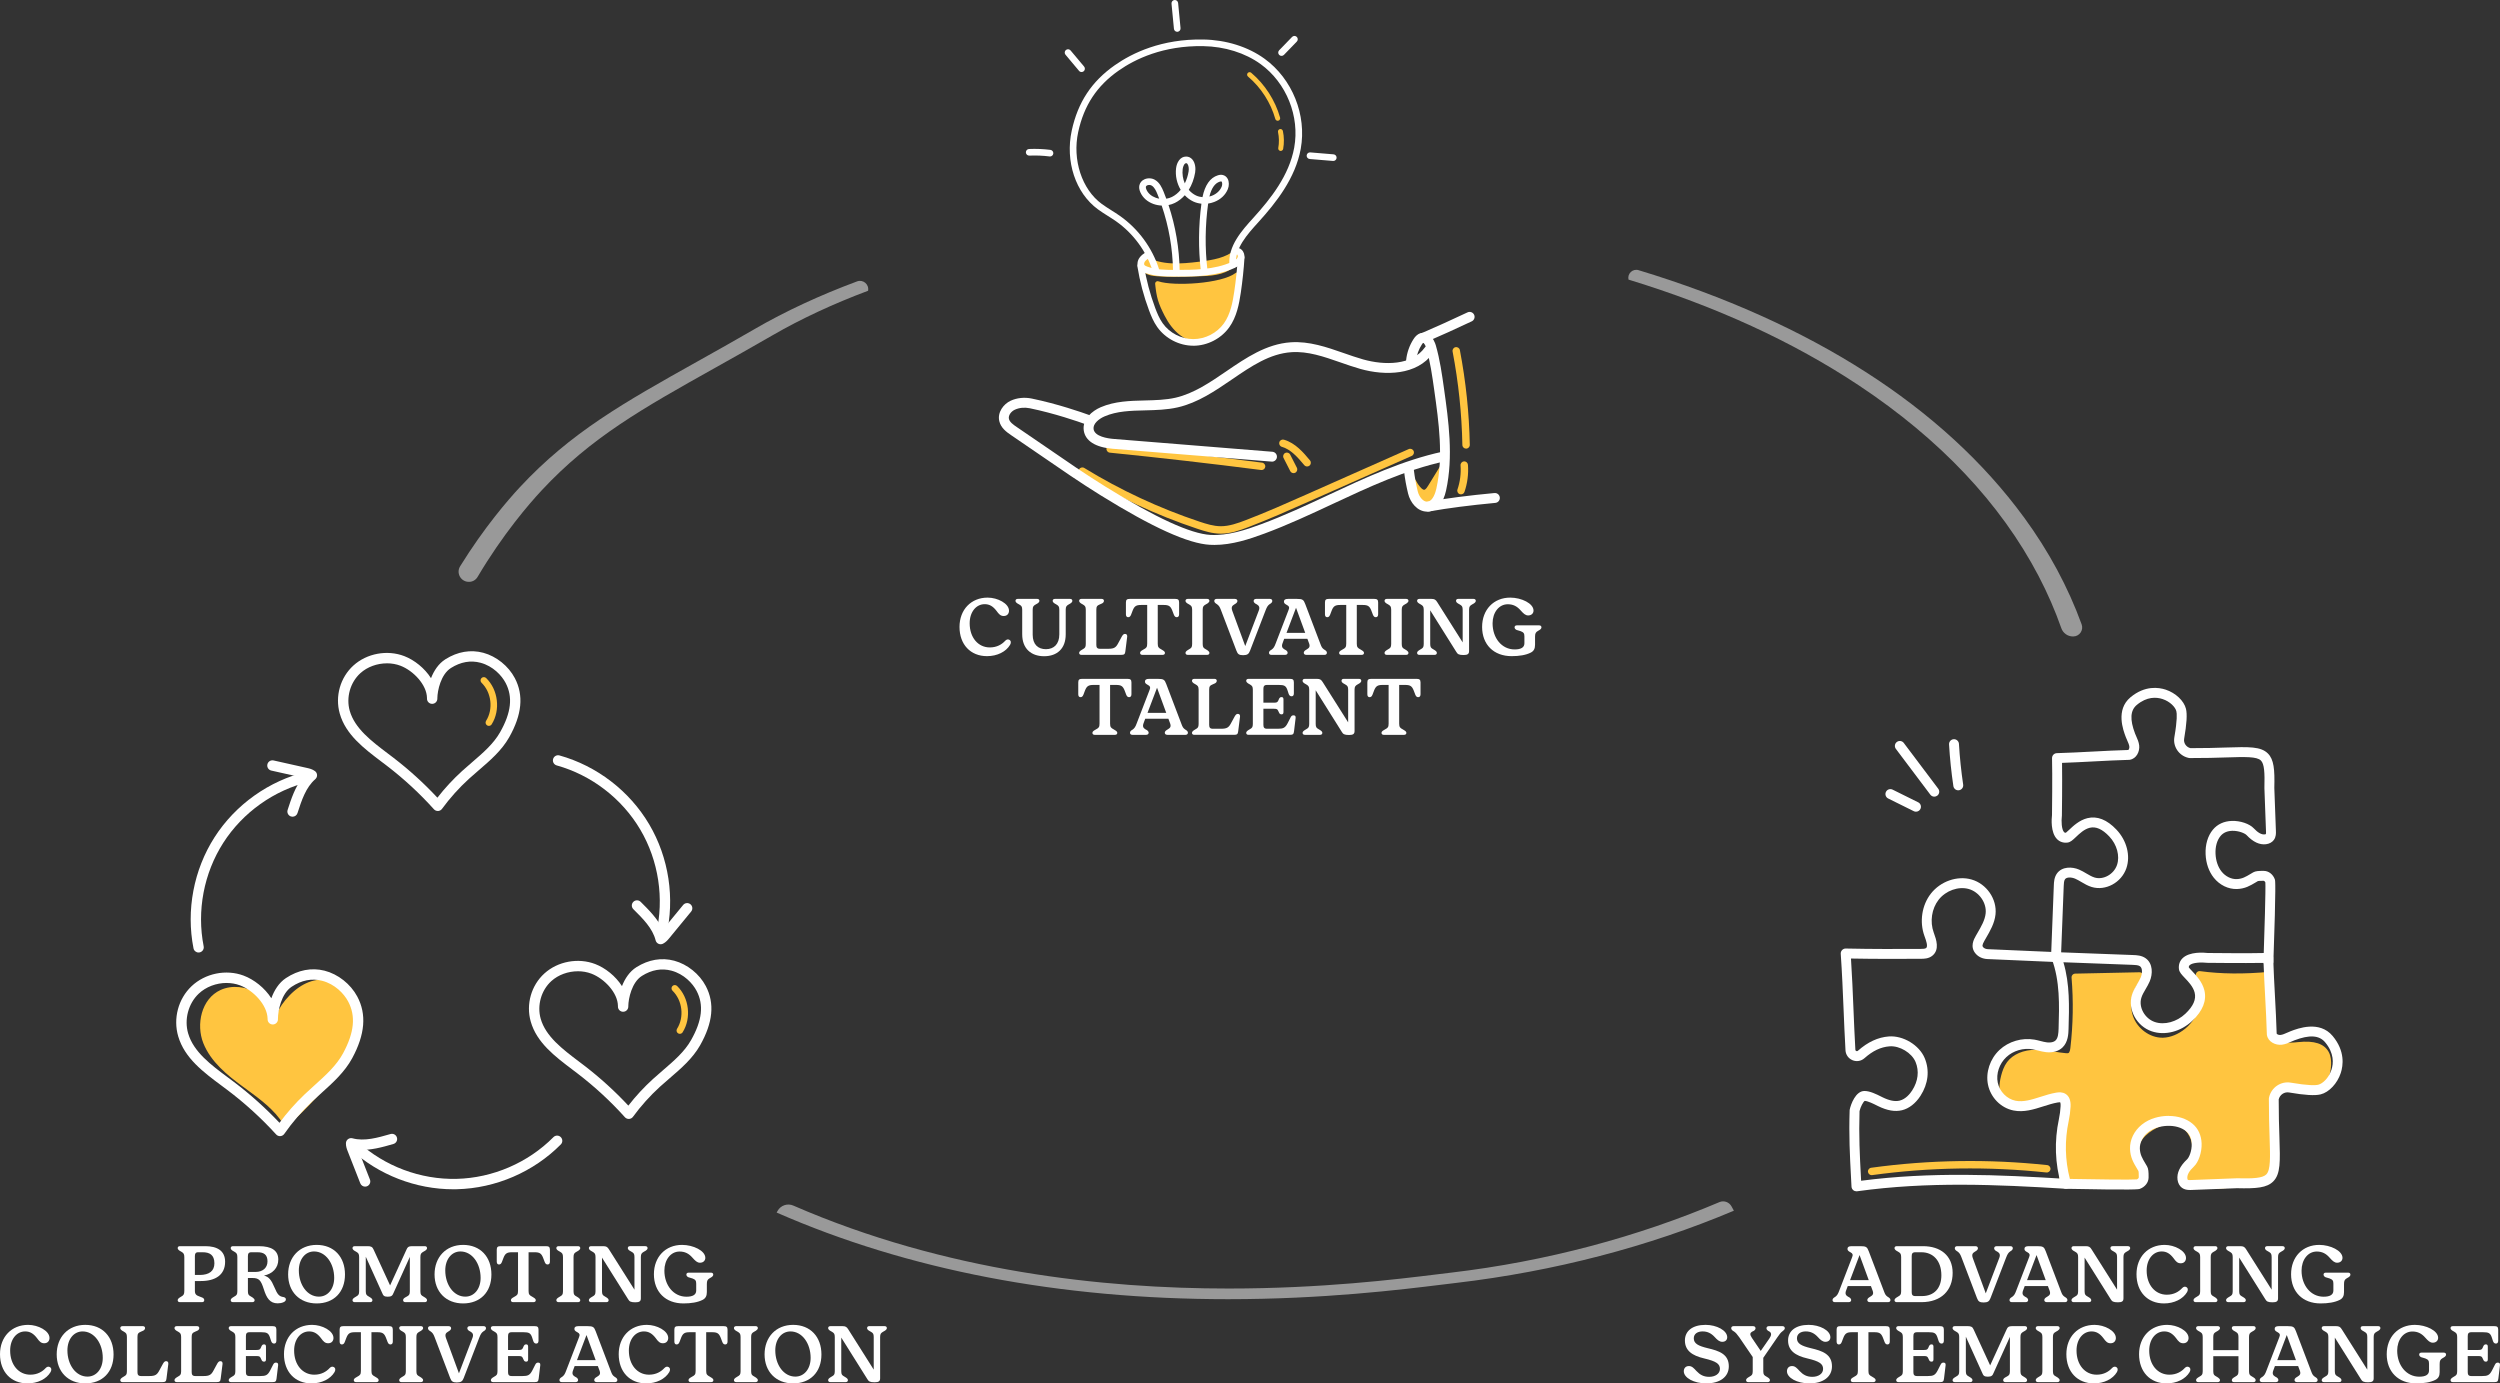 <?xml version="1.0" encoding="UTF-8"?> <svg xmlns="http://www.w3.org/2000/svg" id="Layer_2" viewBox="0 0 1875.72 1037.95"><rect x="0" y="0" width="1875.72" height="1037.95" fill="#333333" stroke="none"/><defs><style>.cls-1{fill:#ffc540;}.cls-2{fill:#fff;}.cls-3{opacity:.5;}</style></defs><g id="Layer_1-2"><path class="cls-1" d="M1099.98,336.6c-1.51,0-2.76-1.21-2.78-2.73-.45-23.47-2.92-47.07-7.34-70.13-.29-1.51.7-2.97,2.21-3.26,1.51-.29,2.97.7,3.26,2.21,4.48,23.37,6.98,47.28,7.44,71.07.03,1.54-1.19,2.81-2.73,2.84-.02,0-.04,0-.05,0Z"></path><path class="cls-1" d="M1096.15,370.92c-.3,0-.6-.05-.9-.15-1.46-.5-2.23-2.08-1.73-3.54,1.97-5.75,2.77-12,2.31-18.06-.12-1.53,1.03-2.87,2.57-2.99,1.55-.11,2.87,1.03,2.99,2.57.51,6.81-.38,13.82-2.6,20.28-.4,1.16-1.48,1.88-2.64,1.88Z"></path><path class="cls-1" d="M1059.66,361.51c1.22,2.85,2.44,5.71,3.67,8.56,1.34,3.12,3.24,6.69,6.61,7.11,1.89.24,3.78-.67,5.14-2s2.25-3.06,3.03-4.8c2.64-5.91,4.19-12.3,4.56-18.76-2.92,4.76-5.85,9.52-8.77,14.28-1.2,1.96-2.72,4.12-5,4.36-2.23.23-4.15-1.5-5.59-3.21-1.15-1.37-2.22-2.82-3.63-5.53Z"></path><path class="cls-1" d="M1070.51,380c-.31,0-.62-.02-.93-.06-5.35-.67-7.78-6.35-8.82-8.78l-3.67-8.56c-.59-1.38.01-2.97,1.37-3.61,1.35-.64,2.97-.1,3.66,1.23,1.26,2.42,2.2,3.72,3.3,5.02,1.73,2.05,2.74,2.29,3.17,2.24,1.12-.12,2.38-2.17,2.92-3.05l8.77-14.28c.67-1.09,1.99-1.59,3.21-1.2,1.22.38,2.02,1.54,1.95,2.82-.39,6.84-2,13.48-4.8,19.74-.83,1.85-1.9,3.96-3.61,5.65-1.84,1.82-4.22,2.84-6.51,2.84ZM1068.16,373.05c.63.75,1.33,1.27,2.12,1.37.88.1,1.96-.36,2.84-1.22,1.05-1.04,1.79-2.51,2.44-3.96.34-.76.66-1.53.96-2.31l-.26.42c-1.05,1.71-3.24,5.27-7.09,5.67-.35.04-.68.04-1.01.03Z"></path><path class="cls-1" d="M970.54,354.99c-1.01,0-1.99-.56-2.48-1.52l-5.02-9.85c-.7-1.37-.16-3.05,1.22-3.75,1.37-.7,3.05-.16,3.75,1.22l5.02,9.85c.7,1.37.15,3.05-1.22,3.75-.41.21-.84.3-1.26.3Z"></path><path class="cls-1" d="M980.72,349.99c-.8,0-1.59-.34-2.14-1-5.35-6.41-10.3-11.87-16.81-13.74-1.48-.43-2.33-1.97-1.91-3.45.43-1.48,1.97-2.33,3.45-1.91,8.68,2.5,14.71,9.72,19.55,15.53.99,1.18.83,2.94-.35,3.92-.52.43-1.15.65-1.78.65Z"></path><path class="cls-1" d="M916.01,400.4c-.1,0-.19,0-.29,0-6.07-.05-11.75-1.79-17.53-3.72-30.61-10.22-60.08-23.95-87.59-40.82-1.31-.8-1.72-2.52-.92-3.83.8-1.31,2.52-1.72,3.83-.92,27.16,16.64,56.24,30.2,86.45,40.28,5.33,1.78,10.55,3.38,15.81,3.43.08,0,.16,0,.24,0,6.23,0,12.37-2.15,18.64-4.55,15.32-5.86,30.59-12.64,45.36-19.19l76.93-34.13c1.41-.63,3.05.01,3.68,1.42.62,1.41,0,3.05-1.42,3.68l-76.93,34.13c-14.84,6.58-30.18,13.39-45.63,19.3-6.77,2.59-13.45,4.92-20.62,4.92Z"></path><path class="cls-1" d="M946.55,352.66c-.12,0-.24,0-.36-.02-37.61-4.82-75.81-9.2-113.53-13.02-1.53-.15-2.65-1.52-2.49-3.05.15-1.53,1.54-2.66,3.05-2.49,37.77,3.82,76.02,8.21,113.68,13.04,1.53.2,2.6,1.59,2.41,3.12-.18,1.41-1.38,2.43-2.76,2.43Z"></path><path class="cls-2" d="M954.35,346.35c-.1,0-.2,0-.3-.01l-119.2-9.63c-12.99-1.05-20.71-5.98-21.74-13.9-1.07-8.25,6.19-14.46,12.74-17.27,10.59-4.55,22.03-4.82,33.1-5.08,7.73-.19,15.72-.38,23.1-2.08,13.66-3.15,26.04-11.61,38.01-19.79,14.78-10.1,30.06-20.54,48.42-21.77,13.85-.93,26.99,3.65,39.68,8.08,4.77,1.67,9.71,3.39,14.55,4.76,16.04,4.54,36.62,4.58,46.3-8.92,1.2-1.67,3.52-2.05,5.18-.85,1.67,1.2,2.05,3.52.85,5.18-11.93,16.62-35.9,16.96-54.36,11.74-5.05-1.43-10.09-3.19-14.97-4.89-12.54-4.37-24.39-8.51-36.73-7.68-16.33,1.09-30.12,10.51-44.72,20.49-12.54,8.57-25.5,17.43-40.53,20.89-8.11,1.87-16.49,2.07-24.59,2.27-10.84.26-21.07.51-30.35,4.49-4.49,1.93-8.8,5.61-8.3,9.49.74,5.69,10.71,7.11,14.97,7.45l119.2,9.63c2.04.17,3.57,1.96,3.4,4-.16,1.94-1.78,3.42-3.7,3.42Z"></path><path class="cls-2" d="M911.01,408.84c-1.06,0-2.12-.03-3.19-.08-16.27-.86-43.1-13.01-82.02-37.14-15.27-9.47-30.28-19.82-44.79-29.82-7.23-4.99-14.71-10.14-22.12-15.12-3.98-2.68-7.97-5.71-9.14-10.72-1.54-6.64,3.22-12.82,8.47-15.27,4.75-2.21,10.41-2.79,15.92-1.65,19.22,3.98,37.05,10.15,43.83,12.62,1.93.7,2.92,2.83,2.22,4.76-.7,1.93-2.84,2.92-4.76,2.22-6.62-2.41-24.05-8.45-42.79-12.33-3.96-.82-7.97-.42-11.29,1.12-2.59,1.2-4.99,4.16-4.37,6.85.55,2.38,3.17,4.31,6.04,6.23,7.44,5,14.94,10.17,22.19,15.17,14.44,9.96,29.37,20.25,44.49,29.62,37.3,23.13,63.71,35.26,78.5,36.04,13.2.69,26.49-3.76,37.93-7.99,17.2-6.37,34.24-14.33,50.72-22.03,27.3-12.76,55.53-25.95,85.61-32.45,2-.44,3.98.84,4.42,2.85.43,2.01-.84,3.98-2.85,4.42-29.26,6.32-57.1,19.34-84.03,31.92-16.61,7.77-33.79,15.79-51.28,22.27-11.25,4.16-24.24,8.53-37.71,8.53Z"></path><path class="cls-2" d="M1070.62,383.85c-7.12,0-12.54-6.73-14.16-13.59-1.41-5.94-2.15-9.67-3.13-17.42-.26-2.04,1.18-3.89,3.22-4.15,2.05-.25,3.89,1.18,4.15,3.22.94,7.42,1.65,10.98,2.99,16.64.98,4.16,4.23,8.28,7.52,7.84,4.02-.57,5.88-7.13,6.5-9.92,5.34-24.2,1.81-49.36-1.61-73.68-1.48-10.52-3.01-21.39-5.97-31.64-.65-2.24-1.76-3.69-2.29-3.98-.13.08-.46.37-1.07,1.32-2.4,3.72-3.91,8-4.37,12.4-.21,2.04-2.04,3.52-4.08,3.31-2.04-.21-3.52-2.04-3.31-4.08.58-5.55,2.49-10.97,5.52-15.66,1.06-1.64,2.6-3.62,5.15-4.41,1.91-.59,3.86-.39,5.64.57,3.84,2.07,5.52,7.01,5.94,8.47,3.1,10.76,4.67,21.9,6.18,32.67,3.35,23.82,7.14,50.81,1.51,76.32-2.04,9.23-6.55,14.8-12.71,15.67-.55.08-1.09.12-1.63.12Z"></path><path class="cls-2" d="M1067.51,257.33c-1.44,0-2.8-.84-3.41-2.24-.81-1.88.05-4.07,1.94-4.88,11.68-5.05,23.47-10.38,35.02-15.84,1.85-.88,4.07-.08,4.95,1.77.88,1.85.08,4.07-1.77,4.95-11.62,5.5-23.48,10.86-35.24,15.94-.48.21-.98.31-1.47.31Z"></path><path class="cls-2" d="M1071.73,383.78c-1.77,0-3.33-1.27-3.65-3.06-.36-2.02.99-3.95,3.01-4.31,14.29-2.54,30.7-4.67,50.16-6.49,2.03-.2,3.85,1.31,4.04,3.35.19,2.04-1.31,3.85-3.35,4.04-19.25,1.81-35.46,3.9-49.55,6.41-.22.04-.44.06-.66.06Z"></path><path class="cls-1" d="M868.55,212.84c1.03,10.02,2.28,14.1,6.85,23.07,4.63,9.09,12.41,18.1,22.61,18.34,9.46.23,17.42-7.26,22.19-15.43,5.7-9.76,8.49-21.2,7.92-32.49-10.91,8.38-47.24,10.64-59.57,6.51Z"></path><path class="cls-1" d="M898.42,256.13c-.15,0-.3,0-.45,0-9.25-.23-18.08-7.28-24.23-19.36-4.75-9.32-6-13.54-7.04-23.73-.06-.63.2-1.25.69-1.65.5-.4,1.16-.51,1.76-.31,11.44,3.84,47.39,1.8,57.84-6.22.55-.42,1.29-.51,1.92-.21.63.29,1.05.91,1.08,1.6.59,11.6-2.31,23.5-8.17,33.53-6,10.28-14.72,16.36-23.4,16.36ZM870.71,215.35c.95,7.82,2.26,11.67,6.35,19.71,2.6,5.12,9.86,17.05,20.99,17.32,7.45.17,15.12-5.24,20.53-14.51,4.95-8.48,7.65-18.38,7.73-28.22-13.01,6.86-42.14,8.65-55.61,5.7Z"></path><path class="cls-1" d="M958.64,90.61c-.81,0-1.56-.54-1.79-1.36-3.48-12.27-10.76-23.57-20.5-31.82-.79-.67-.88-1.84-.22-2.63.67-.79,1.84-.88,2.63-.22,10.3,8.72,18,20.67,21.68,33.65.28.99-.29,2.02-1.29,2.31-.17.05-.34.07-.51.07Z"></path><path class="cls-1" d="M960.91,113.25c-.11,0-.22-.01-.33-.03-1.01-.18-1.69-1.15-1.51-2.17.71-3.93.64-8.07-.19-11.98-.22-1.01.43-2,1.43-2.22,1.01-.21,2,.43,2.22,1.43.94,4.38,1.01,9.02.22,13.42-.16.9-.95,1.54-1.83,1.54Z"></path><path class="cls-1" d="M859.01,193.97c11.99,7.27,27.12,5.97,41.04,4.25,9.93-1.23,20.49-2.83,27.96-9.48.57,4.1-1.56,8.25-4.73,10.92-3.17,2.66-7.25,4.02-11.32,4.76-4.33.78-8.75.93-13.14,1.08-10.13.33-20.29.67-30.4-.06-3.54-.25-7.39-.79-9.81-3.39-2.42-2.6-1.9-7.87.41-8.07Z"></path><path class="cls-1" d="M881.74,207.73c-4.49,0-8.99-.12-13.46-.44-4.08-.29-8.25-.98-11.04-3.98-2.23-2.4-2.5-6.16-1.61-8.48.61-1.61,1.79-2.6,3.22-2.73.39-.03.79.06,1.14.26,11.27,6.84,25.86,5.72,39.84,3.99,10.29-1.27,20.09-2.92,26.95-9.02.51-.46,1.24-.6,1.89-.36.65.24,1.11.81,1.2,1.5.62,4.47-1.45,9.3-5.38,12.6-3.02,2.54-7.01,4.23-12.19,5.16-4.47.81-9.02.96-13.42,1.1-5.63.19-11.37.38-17.13.38ZM859.11,196.19c-.09.25-.18.61-.21,1.08-.09,1.34.33,2.71,1.07,3.51,1.91,2.06,5.25,2.56,8.58,2.8,10.02.72,20.28.38,30.2.05,4.26-.14,8.67-.29,12.87-1.05,4.52-.82,7.94-2.24,10.45-4.35,1.79-1.5,3.09-3.45,3.72-5.46-7.2,4.68-16.18,6.15-25.52,7.31-14.21,1.76-29.06,2.88-41.17-3.89Z"></path><path class="cls-2" d="M867.24,205.18c-1.05,0-2.03-.67-2.37-1.73-4.82-15.04-14.59-28.33-27.51-37.42-1.99-1.4-4.12-2.74-6.17-4.04-2.47-1.56-5.03-3.17-7.46-4.95-16.75-12.25-24.64-36-19.61-59.09,4.62-21.26,14.91-36.85,32.37-49.07,12.97-9.08,34.97-19.79,66.34-19.24,17.2.3,33.53,5.43,45.97,14.45,20.82,15.1,31.72,42.25,27.13,67.55-4,22.05-18.32,40.22-31.81,55.09-8.34,9.2-17.79,19.62-16.72,31.52.12,1.37-.89,2.58-2.26,2.7-1.36.12-2.58-.89-2.7-2.26-1.26-14.07,9.41-25.84,17.99-35.3,13.01-14.35,26.82-31.82,30.6-52.63,4.26-23.46-5.85-48.63-25.16-62.64-11.62-8.43-26.94-13.23-43.13-13.51-30.01-.51-51.04,9.69-63.4,18.34-16.38,11.46-26.03,26.1-30.37,46.05-4.54,20.87,2.73,43.09,17.69,54.02,2.3,1.68,4.78,3.25,7.18,4.76,2.11,1.33,4.28,2.7,6.38,4.18,13.81,9.7,24.24,23.9,29.39,39.97.42,1.31-.3,2.71-1.61,3.13-.25.08-.51.12-.76.12Z"></path><path class="cls-2" d="M883.72,207.48c-.69,0-1.37,0-2.05,0-7.18,0-15.31-.02-22.72-2.82-1.53-.58-3.43-1.48-4.57-3.29-1.42-2.27-1.23-5.36.49-7.89,1.32-1.93,3.25-3.21,4.8-4.24,1.14-.76,2.69-.45,3.45.7.76,1.15.45,2.69-.7,3.45-1.31.87-2.67,1.77-3.44,2.9-.57.83-.74,1.88-.39,2.44.35.56,1.31.98,2.12,1.28,6.56,2.48,13.88,2.49,20.96,2.5,13.8.01,29.42.03,42.65-6.04,1.65-.76,3.62-1.82,4.28-3.37.22-.53.14-1.32-.2-1.85-.06-.1-.23-.34-.4-.34-1.37-.06-2.44-1.22-2.38-2.59.06-1.37,1.23-2.47,2.59-2.38,1.78.08,3.38,1.04,4.4,2.66,1.2,1.9,1.43,4.44.57,6.46-1.32,3.12-4.32,4.81-6.79,5.95-13.55,6.22-28.9,6.5-42.68,6.5Z"></path><path class="cls-2" d="M895.34,259.39h-.08c-10.55-.03-20.89-5.39-26.98-14-2.8-3.96-4.63-8.38-6.2-12.58-3.97-10.62-6.89-21.68-8.7-32.87-.22-1.36.7-2.63,2.06-2.85,1.35-.21,2.64.7,2.85,2.06,1.75,10.87,4.6,21.61,8.45,31.93,1.45,3.88,3.13,7.95,5.6,11.44,5.18,7.32,13.96,11.88,22.93,11.9h.07c8.94,0,17.72-4.51,22.92-11.78,4.95-6.92,6.61-15.91,7.77-23.79,1.26-8.52,2.18-17.2,2.72-25.79.09-1.37,1.27-2.4,2.64-2.33,1.37.09,2.41,1.27,2.33,2.64-.55,8.73-1.48,17.55-2.76,26.21-1.25,8.46-3.06,18.14-8.65,25.96-6.12,8.56-16.45,13.87-26.97,13.87Z"></path><path class="cls-2" d="M882.59,205.59c-1.36,0-2.47-1.09-2.49-2.45-.28-16.73-3.13-33.14-8.5-48.9-2.1-.09-4.19-.49-6.18-1.2-4.51-1.61-7.98-4.68-9.77-8.64-.89-1.97-1.15-3.72-.79-5.36.45-2.02,1.82-3.63,3.87-4.53,2.45-1.08,5.49-.93,7.76.38,3.51,2.02,5.23,5.71,6.57,9.01.7,1.72,1.36,3.45,2,5.19,1.48-.23,2.91-.68,4.23-1.32,2.47-1.22,4.7-3.05,6.57-5.36-2.81-4.71-4.15-10.47-3.46-16.2.53-4.35,3.05-8.74,7.51-8.75h.02c1.85,0,3.48.76,4.71,2.21,2.28,2.68,2.54,6.92,2.07,9.74-.81,4.84-2.46,9.27-4.78,13.02,1.52,1.79,3.36,3.25,5.44,4.24,1.48.7,3.13,1.12,4.84,1.26,1.87-9.06,5.73-14.57,11.5-16.38,1.41-.44,2.64-.52,3.78-.25,1.59.38,2.89,1.43,3.67,2.94,1.08,2.11,1.12,5.11.09,7.65-1.77,4.34-5.38,7.76-10.19,9.63-1.49.58-3.04.98-4.6,1.21-2.28,16.54-2.46,33.33-.52,49.91.16,1.37-.82,2.6-2.18,2.76-1.37.17-2.6-.82-2.76-2.18-1.95-16.74-1.81-33.68.42-50.38-2.17-.22-4.27-.78-6.17-1.68-2.38-1.13-4.51-2.73-6.32-4.67-2.15,2.43-4.66,4.38-7.42,5.75-1.5.74-3.1,1.27-4.77,1.61,5.27,15.88,8.08,32.39,8.36,49.22.02,1.37-1.07,2.51-2.45,2.53-.01,0-.03,0-.04,0ZM862.24,138.77c-.52,0-1.04.1-1.5.3-.57.25-.92.61-1.01,1.05-.12.54.04,1.29.46,2.23,1.23,2.72,3.69,4.85,6.91,6,.86.31,1.74.54,2.63.69-.42-1.1-.84-2.19-1.28-3.28-1.07-2.65-2.29-5.33-4.44-6.56-.5-.29-1.14-.44-1.77-.44ZM916.12,136.11c-.18,0-.48.04-.93.18-3.66,1.15-6.27,4.9-7.8,11.18.62-.16,1.24-.36,1.85-.59,3.52-1.37,6.14-3.81,7.38-6.87.47-1.16.51-2.7.1-3.5-.16-.32-.31-.35-.41-.38-.04-.01-.11-.02-.2-.02ZM889.94,122.44h0c-1.27,0-2.33,2.27-2.59,4.37-.45,3.74.16,7.49,1.59,10.78,1.34-2.69,2.32-5.73,2.86-9,.36-2.18-.04-4.64-.95-5.7-.32-.37-.6-.45-.91-.45Z"></path><path class="cls-2" d="M883.26,23.86c-1.27,0-2.35-.96-2.47-2.25l-1.82-18.88c-.13-1.37.87-2.58,2.24-2.72,1.37-.13,2.58.87,2.72,2.24l1.82,18.88c.13,1.37-.87,2.58-2.24,2.72-.08,0-.16.01-.24.01Z"></path><path class="cls-2" d="M811.49,54.05c-.71,0-1.42-.3-1.91-.89l-10.16-12.12c-.88-1.05-.74-2.62.31-3.51,1.05-.88,2.62-.74,3.51.31l10.16,12.12c.88,1.05.74,2.62-.31,3.51-.47.39-1.03.58-1.6.58Z"></path><path class="cls-2" d="M787.81,117.4c-.1,0-.21,0-.31-.02-5.03-.63-10.15-.84-15.21-.62-1.38.07-2.53-1.01-2.59-2.38-.06-1.37,1.01-2.53,2.38-2.59,5.34-.23,10.74,0,16.04.66,1.36.17,2.33,1.41,2.16,2.78-.16,1.26-1.23,2.18-2.47,2.18Z"></path><path class="cls-2" d="M961.52,41.94c-.62,0-1.25-.23-1.73-.7-.99-.96-1.01-2.53-.06-3.52l9.69-10c.96-.99,2.53-1.01,3.52-.06.99.96,1.01,2.53.06,3.52l-9.68,10c-.49.5-1.14.76-1.79.76Z"></path><path class="cls-2" d="M1000.35,120.76c-.07,0-.14,0-.21,0l-17.49-1.46c-1.37-.11-2.39-1.32-2.27-2.69.11-1.37,1.32-2.38,2.69-2.27l17.49,1.46c1.37.11,2.39,1.32,2.27,2.69-.11,1.3-1.2,2.28-2.48,2.28Z"></path><path class="cls-1" d="M1604.5,886.55c-18.92.55-37.85.4-56.76-.44,1.1-19.67,2.19-39.34,3.29-59.01.07-1.24.1-2.6-.65-3.58-1.02-1.33-2.99-1.39-4.66-1.17-7.16.95-13.64,4.67-20.63,6.49-6.99,1.82-15.62,1.11-19.75-4.81-3.26-4.67-2.63-10.99-1.16-16.49.85-3.17,1.96-6.34,3.92-8.97,4.37-5.88,12.22-8.16,19.55-8.16,7.33,0,14.52,1.87,21.81,2.54,1.25.12,2.56.18,3.69-.36,2.16-1.05,2.73-3.81,3.01-6.19,2.05-17.61,2.34-35.42.87-53.09,16.08-.35,32.16-.69,48.24-1.04-7.82,7.95-11.17,20.29-7.63,30.86,3.54,10.57,14.19,18.58,25.34,18.24,6.7-.2,13.11-3.19,18.31-7.42,12.32-10.03,17.72-29.28,8.97-42.54,17.27,2.34,34.88,2.19,52.57.54-.34,11.87-.69,23.74-1.03,35.61-.12,4.11-.16,8.52,2.11,11.95,4.14,6.25,13.21,5.97,20.66,5.16,7.45-.81,16.68-.55,20.21,6.06,1.36,2.54,1.51,5.54,1.39,8.41-.23,5.62-1.94,11.94-6.95,14.49-2.08,1.06-4.47,1.31-6.8,1.46-5.54.38-11.12.33-16.65-.12-2.08-.17-4.31-.37-6.1.69-1.22.72-2.05,1.93-2.78,3.14-5.15,8.65-6.15,19.16-5.67,29.22.48,10.05,2.31,20.03,2.35,30.09,0,1.18-.05,2.46-.8,3.36-.64.78-1.67,1.12-2.64,1.41-19.03,5.75-39.21,7.65-58.98,5.53-1-.11-2.06-.25-2.8-.93-.81-.74-1.02-1.94-1-3.04.15-6.2,5.96-10.61,8.6-16.22,3.4-7.22,1.05-16.3-4.44-22.09-2.86-3.01-6.61-5.32-10.74-5.77-3.69-.4-7.37.7-10.82,2.07-9.17,3.64-18.52,11.12-18.11,20.98.18,4.17,2.12,8.04,3.23,12.07,1.11,4.03,1.2,8.84-.58,11.06Z"></path><path class="cls-1" d="M1656.83,892.03c-5.35,0-10.68-.28-15.97-.85-1.1-.12-2.93-.32-4.38-1.64-.91-.83-1.97-2.39-1.9-5.16.12-4.8,2.8-8.44,5.39-11.96,1.35-1.83,2.62-3.56,3.48-5.38,2.75-5.83,1.13-13.64-3.94-18.99-2.69-2.83-5.89-4.58-9.02-4.92-3.3-.35-6.8.82-9.49,1.89-7.77,3.09-16.72,9.72-16.36,18.28.1,2.42.94,4.85,1.83,7.42.45,1.3.91,2.64,1.29,4.02,1.15,4.18,1.56,10.24-1.09,13.54-.51.64-1.28,1.02-2.09,1.04-18.9.55-38.07.4-56.96-.44-.74-.03-1.44-.36-1.94-.91-.5-.55-.76-1.28-.72-2.02l3.29-59.01c.02-.36.08-1.48-.08-1.74h0s-.47-.31-2.07-.1c-3.9.52-7.64,1.95-11.59,3.46-2.8,1.07-5.69,2.18-8.7,2.96-7.26,1.89-17.58,1.47-22.74-5.92-3.21-4.6-3.73-10.75-1.57-18.8.78-2.93,1.99-6.7,4.37-9.91,4.38-5.9,12.32-9.28,21.79-9.28h0c4.68,0,9.29.72,13.74,1.42,2.74.43,5.57.88,8.33,1.13.82.08,1.74.14,2.21-.09,1.05-.51,1.36-3.14,1.46-4.01,2.02-17.4,2.32-35.08.87-52.54-.06-.77.19-1.52.71-2.1.52-.57,1.24-.9,2.01-.92l48.24-1.03s.04,0,.06,0c1.11,0,2.12.66,2.56,1.68.45,1.04.22,2.25-.57,3.06-7.3,7.41-10.1,18.67-6.97,28.02,3.15,9.41,12.55,16.35,22.03,16.35.2,0,.39,0,.59,0,5.55-.17,11.46-2.58,16.63-6.8,10.69-8.71,16.62-26.39,8.4-38.85-.6-.91-.61-2.09-.03-3.02.58-.92,1.65-1.43,2.73-1.28,15.78,2.14,32.77,2.31,51.94.53.79-.08,1.58.2,2.16.74.58.55.9,1.31.88,2.11l-1.03,35.61c-.12,4.11-.08,7.72,1.65,10.33,3.2,4.84,10.91,4.7,18.03,3.93,12.06-1.3,19.57,1.15,22.97,7.51,1.75,3.27,1.84,6.98,1.72,9.84-.34,8.27-3.35,14.26-8.47,16.86-2.57,1.31-5.41,1.59-7.87,1.76-5.66.38-11.41.34-17.07-.13-1.72-.14-3.44-.29-4.46.31-.7.41-1.3,1.32-1.8,2.17-4.11,6.91-5.84,15.96-5.29,27.66.2,4.24.66,8.57,1.1,12.76.6,5.69,1.23,11.57,1.24,17.46,0,1.18.01,3.39-1.44,5.15-1.21,1.47-2.94,2-3.98,2.31-14.19,4.29-29.2,6.48-44.11,6.48ZM1604.5,886.55h0,0ZM1640.26,885.43c.26.11.96.19,1.2.22,19.29,2.06,39.3.19,57.87-5.43.28-.08,1.12-.34,1.3-.52.07-.11.17-.48.16-1.58-.02-5.6-.62-11.34-1.21-16.89-.45-4.27-.92-8.68-1.13-13.08-.61-12.82,1.37-22.89,6.06-30.77.86-1.44,1.98-3.06,3.75-4.11,2.54-1.5,5.4-1.27,7.69-1.08,5.45.45,10.91.49,16.29.12,2-.14,4.09-.34,5.72-1.17,4.38-2.23,5.28-8.55,5.43-12.12.09-2.16.05-4.9-1.07-6.98-2.18-4.07-8.05-5.62-17.46-4.6-8.79.95-18.43.94-23.28-6.39-2.84-4.29-2.69-9.66-2.58-13.57l.94-32.48c-16.23,1.35-30.95,1.29-44.75-.19,6.03,14.66-.92,32.15-12.15,41.3-6.12,4.98-13.22,7.84-19.98,8.05-12.2.36-24.03-8.1-28.07-20.14-3.14-9.38-1.37-20.31,4.32-28.83l-39.3.84c1.22,16.86.84,33.9-1.11,50.69-.23,1.96-.76,6.53-4.56,8.38-1.77.86-3.59.78-5.16.63-2.93-.27-5.86-.73-8.68-1.18-4.43-.7-8.62-1.36-12.87-1.36h0c-3.64,0-12.61.69-17.31,7.03-1.82,2.46-2.81,5.58-3.46,8.03-1.68,6.28-1.43,11.05.76,14.17,3.52,5.04,11.23,5.15,16.77,3.71,2.71-.7,5.34-1.71,8.11-2.77,4.08-1.56,8.3-3.18,12.85-3.78,3.33-.44,5.76.31,7.24,2.24,1.42,1.85,1.29,4.09,1.22,5.43l-3.13,56.2c17.31.71,34.81.83,52.11.37.46-1.61.46-4.5-.39-7.58-.33-1.21-.75-2.41-1.19-3.68-.98-2.84-2-5.77-2.13-9.01-.48-11.46,9.94-19.75,19.86-23.69,3.28-1.3,7.63-2.74,12.15-2.25,4.44.48,8.86,2.83,12.46,6.62,6.62,6.97,8.65,17.34,4.94,25.2-1.09,2.31-2.59,4.34-4.03,6.31-2.18,2.95-4.23,5.75-4.31,8.79-.01.51.06.8.11.92Z"></path><path class="cls-2" d="M1701.97,725.24s-.09,0-.13,0c-2.05-.07-3.65-1.79-3.58-3.84.73-20.9,1.74-54.91,1.41-59.37-.33-.71-.89-1.17-1.17-1.17h-.27c-2.61-.04-3.69.08-4.12.19-.56.33-1.1.65-1.62.96-4.33,2.57-8.06,4.8-14.11,5.01-6.51.2-12.99-2.94-17.4-8.47-3.72-4.67-5.84-10.75-6.14-17.59-.32-7.27,1.62-13.83,5.47-18.47,3.42-4.12,8.35-6.39,14.26-6.57,6.3-.19,13.2,2.14,16.38,5.53,3.14,3.35,5.91,4.89,8.27,4.59.53-.07.8-.22.85-.27.15-.3.1-1.63.08-2.07-.19-4.45-.4-10.45-.6-16.25-.2-5.75-.41-11.69-.59-16.08,0-.09,0-.17,0-.26.3-11.31-.03-17.92-2.64-20.51-3.05-3.03-11.74-2.76-26.13-2.3-7.27.23-16.31.52-27.22.47-.29,0-.58-.04-.87-.11l-.4-.1c-6.98-1.71-11.5-8.53-10.29-15.52,2.25-13.02,1.9-17.77,1.48-19.44-.75-3.02-4.64-7.24-10.37-9.12-4.58-1.5-11.65-1.96-19.28,4.4-4.92,4.1-5.34,10.94-1.33,21.51.27.71.59,1.43.94,2.2.88,1.96,1.87,4.18,2.16,6.73.51,4.53-2.04,9.92-7.06,10.74-.17.03-.34.04-.51.05-8.09.2-17.6.7-26.8,1.18-7.9.41-16.03.84-23.51,1.09.22,14.52-.1,39.19-.11,39.46,0,.14-.01.28-.03.42-.47,3.73-.25,10.16,1.68,12.1.24.24.57.49,1.3.46.56-.4,1.64-1.42,2.46-2.19,3.06-2.9,7.69-7.28,13.7-8.77,7.36-1.81,14.7,1.08,21.83,8.61,7.74,8.17,10.66,19.53,7.44,28.94-3.69,10.8-15.61,17.25-26.02,14.09-2.89-.88-5.36-2.33-7.75-3.74-1.58-.93-3.08-1.81-4.6-2.47-2.76-1.19-6.39-1.38-7.67.39-.82,1.13-.9,3.29-.97,5.02l-2.1,54.08c-.08,2.05-1.84,3.64-3.86,3.57-2.05-.08-3.65-1.81-3.57-3.86l2.1-54.08c.1-2.59.24-6.14,2.38-9.1,3.8-5.24,11.28-5.15,16.62-2.85,1.95.84,3.72,1.88,5.43,2.89,2.11,1.24,4.1,2.41,6.14,3.03,6.58,2,14.44-2.39,16.83-9.38,2.3-6.73-.03-15.34-5.8-21.43-5.23-5.52-10.03-7.64-14.66-6.5-4.11,1.01-7.58,4.3-10.37,6.95-2.37,2.25-4.09,3.88-6.29,4.15-3.08.38-5.79-.51-7.84-2.56-5-5.02-4.11-15.48-3.81-18.06.03-2.62.37-29.89.03-42.66-.05-2.05,1.56-3.76,3.61-3.81,8.35-.22,17.84-.72,27.01-1.2,9.09-.47,18.49-.97,26.59-1.18.35-.22.93-1.3.79-2.54-.16-1.4-.84-2.93-1.56-4.54-.37-.83-.75-1.69-1.1-2.6-1.92-5.06-7.77-20.45,3.52-29.86,10.79-8.99,21.14-7.46,26.35-5.75,7.5,2.46,13.78,8.38,15.27,14.39,1.01,4.08.57,11.23-1.37,22.49-.55,3.15,1.52,6.24,4.71,7.03,10.59.05,19.41-.24,26.51-.47,17.51-.55,26.29-.83,31.61,4.46,4.55,4.53,5.19,11.95,4.83,25.85.19,4.41.39,10.31.59,16.02.2,5.79.41,11.77.6,16.19.07,1.68.19,4.48-1.55,6.84-1.29,1.74-3.37,2.88-5.86,3.19-4.85.63-9.77-1.7-14.63-6.88-1.15-1.22-5.73-3.31-10.73-3.18-3.77.11-6.72,1.42-8.76,3.88-2.67,3.22-4.01,7.98-3.77,13.4.23,5.18,1.84,9.9,4.53,13.28,2.9,3.64,7.23,5.81,11.33,5.67,4.14-.14,6.7-1.66,10.56-3.97.59-.35,1.21-.72,1.85-1.09,1.69-.98,4.13-1.15,7.78-1.1h.25c3.57.04,6.87,2.6,8.21,6.39.29.81.96,2.72-1.1,61.83-.07,2.01-1.72,3.58-3.71,3.58Z"></path><path class="cls-2" d="M1642.84,892.82c-1.7,0-3.87-.24-5.76-1.63-1.8-1.33-2.97-3.48-3.31-6.06-.65-5.07,1.77-10.23,7.21-15.34,1.51-1.42,3.6-6.35,3.43-11.57-.13-4.07-1.55-7.25-4.22-9.46-3.46-2.86-8.55-4.29-14.38-4.03-5.55.25-10.6,1.99-14.22,4.88-3.91,3.13-6.25,7.81-6.09,12.21.16,4.45,1.79,7.18,4.25,11.31.38.63.77,1.28,1.16,1.96,1.02,1.74,1.19,4.3,1.15,8.13v.28c-.03,3.69-2.69,7.11-6.62,8.51-.77.27-2.82,1-55.42-.07-1.63-.03-3.04-1.12-3.49-2.68-4.7-16.23-5.29-32.93-1.76-49.61.68-3.21,1.11-6.48,1.27-9.71.12-2.35-.33-2.92-.34-2.92,0,0-.1-.01-.32-.01-.27,0-.75.03-1.52.16-3.51.6-7.02,1.72-10.73,2.9-7.2,2.3-14.63,4.68-22.44,3.11-9.44-1.89-17.12-9.66-19.12-19.33-1.9-9.18,1.5-19.44,8.65-26.12,6.84-6.39,16.87-9.34,26.21-7.71,1.54.27,3.01.64,4.43,1.01,1.75.45,3.41.87,5.04,1.06,1.3.15,4.52.3,6.39-1.5,1.88-1.81,2.14-5.34,2.25-8.8.54-17.61,1.09-35.83-5.15-52.38-.44-1.16-.26-2.47.46-3.48.73-1.01,1.89-1.58,3.15-1.54l57.38,2.15c2.72.1,6.45.24,9.53,2.46,5.47,3.95,5.37,11.77,2.97,17.36-.88,2.06-1.98,3.93-3.04,5.74-1.32,2.25-2.57,4.37-3.23,6.57-2.14,7.09,2.59,15.55,10.12,18.12,7.22,2.46,16.44-.05,22.96-6.24,5.91-5.62,8.18-10.78,6.94-15.78-1.09-4.42-4.61-8.12-7.44-11.09-2.36-2.48-4.07-4.28-4.35-6.54-.4-3.2.52-6.01,2.64-8.13,5.25-5.24,16.28-4.32,18.98-4,2.71.03,31.7.35,45.28-.03,2.06-.05,3.76,1.56,3.82,3.61.25,8.86.79,18.91,1.31,28.63.52,9.67,1.05,19.66,1.29,28.27.25.53,1.6,1.17,2.95,1,1.53-.18,3.15-.91,4.88-1.68.88-.39,1.78-.8,2.74-1.16,5.33-2.03,21.54-8.21,31.43,3.62,9.48,11.34,7.89,22.25,6.1,27.74-2.58,7.89-8.78,14.5-15.09,16.07-4.3,1.07-11.85.62-23.77-1.43-3.47-.6-6.86,1.69-7.72,5.2-.03,11.24.28,20.62.53,28.17.61,18.5.92,27.79-4.62,33.37-4.74,4.78-12.58,5.46-27.26,5.09-4.71.21-11.01.44-17.11.66-6.1.22-12.4.45-17.07.66-.4.02-.85.04-1.35.04ZM1627.17,837.28c6.98,0,13.25,2.02,17.77,5.77,4.32,3.58,6.71,8.74,6.91,14.95.21,6.53-2.28,13.93-5.77,17.21-3.6,3.38-5.26,6.4-4.93,8.97.09.68.3.99.36,1.04.21.15,1.01.21,2.36.14,4.69-.21,11.02-.44,17.13-.66,6.14-.22,12.49-.45,17.18-.66.08,0,.17,0,.26,0,12.06.3,19.12-.07,21.93-2.9,3.28-3.31,2.97-12.56,2.47-27.9-.25-7.71-.57-17.3-.54-28.87,0-.29.04-.58.11-.87l.1-.43c1.77-7.29,8.89-12.02,16.19-10.77,13.17,2.26,18.54,2.08,20.72,1.54,3.26-.81,7.81-5,9.82-11.17,1.61-4.92,2.09-12.5-4.74-20.67-4.43-5.3-11.76-5.76-23.08-1.44-.76.29-1.53.64-2.35,1-2.06.92-4.4,1.97-7.07,2.28-4.7.53-10.3-2.1-11.16-7.29-.03-.17-.04-.34-.05-.51-.23-8.6-.77-18.69-1.29-28.46-.45-8.45-.92-17.15-1.2-25.13-15.37.27-41.79-.05-42.08-.05-.14,0-.28-.01-.42-.03-4.01-.49-10.92-.25-13.02,1.86-.31.31-.59.73-.55,1.61.4.59,1.54,1.78,2.39,2.68,3.07,3.23,7.7,8.1,9.27,14.42,1.91,7.72-1.13,15.44-9.04,22.96-8.59,8.16-20.55,11.26-30.46,7.88-11.35-3.86-18.15-16.37-14.84-27.3.92-3.04,2.45-5.65,3.94-8.18.99-1.69,1.92-3.28,2.62-4.91,1.3-3.02,1.46-6.99-.5-8.41-1.26-.91-3.58-.99-5.46-1.06l-52.01-1.95c4.88,16.37,4.36,33.44,3.86,50-.11,3.69-.3,9.87-4.53,13.93-2.96,2.84-7.35,4.09-12.37,3.53-2.13-.24-4.12-.75-6.04-1.24-1.34-.34-2.61-.67-3.86-.89-7.08-1.24-14.69.99-19.86,5.82-5.3,4.95-7.83,12.49-6.45,19.19,1.38,6.68,6.85,12.26,13.31,13.55,5.91,1.19,12.13-.8,18.72-2.9,3.8-1.21,7.72-2.47,11.75-3.15,2.09-.36,4.8-.56,7.19.99,2.66,1.73,3.89,4.92,3.66,9.48-.18,3.62-.66,7.28-1.42,10.87-3.09,14.58-2.78,29.16.91,43.38,18.7.36,46.4.74,50.24.35.83-.37,1.44-1.05,1.44-1.48v-.3c.03-2.86-.1-4-.22-4.45-.35-.6-.7-1.19-1.04-1.75-2.72-4.56-5.07-8.5-5.3-14.85-.24-6.81,3.07-13.65,8.87-18.28,6.2-4.95,13.49-6.27,18.52-6.5.56-.03,1.12-.04,1.68-.04Z"></path><path class="cls-2" d="M1392.87,893.83c-.86,0-1.7-.3-2.37-.85-.8-.66-1.29-1.63-1.34-2.67-.12-2.41-.25-4.75-.37-7.05-.88-16.67-1.64-31.06-1.03-50.18,0-.22.03-.44.08-.65.82-3.86,4.39-13.88,11.04-13.88h.01c4.11,0,8.96,2.43,12.5,4.2l.98.49c5.2,2.56,9.42,3.39,12.91,2.54,4.63-1.13,7.86-5.25,9.38-7.61,4.49-6.97,5.4-14.56,2.57-21.38-2.84-6.85-11.97-12.34-19.51-11.74-6.57.51-12.57,3.35-18.87,8.93-2.47,2.18-5.89,2.75-8.94,1.48-3.06-1.28-5.08-4.12-5.26-7.43-.61-10.68-1.03-20.93-1.44-30.85-.55-13.27-1.11-27-2.12-41.54-.07-1.04.3-2.07,1.02-2.82.72-.75,1.7-1.19,2.77-1.15,20.47.46,38.65.37,56.23.28,1.34,0,3.25-.02,4.04-.65,1.56-1.25-.05-5.7-1.12-8.65l-.15-.41c-3.84-10.63-1.95-23.1,4.83-31.77,7.26-9.28,19.8-13.64,30.48-10.6,11.33,3.22,19.25,14.73,18.02,26.21-.71,6.63-3.99,12.28-7.16,17.75-.37.64-.74,1.28-1.11,1.92-1.96,3.43-1.65,4.2-.96,4.97.76.84,2.03,1.36,3.48,1.43l52.89,2.3c2.05.09,3.64,1.82,3.55,3.87-.09,2.05-1.79,3.66-3.87,3.55l-52.89-2.3c-3.48-.15-6.57-1.53-8.68-3.88-4.75-5.27-1.4-11.13.03-13.63.37-.65.75-1.31,1.13-1.96,2.91-5.01,5.66-9.75,6.2-14.81.84-7.85-4.85-16.05-12.67-18.27-7.74-2.2-17.24,1.18-22.6,8.04-5.24,6.7-6.69,16.38-3.69,24.66l.15.4c1.68,4.64,4.5,12.4-1.22,16.98-2.81,2.25-6.27,2.27-8.56,2.28-16.54.08-33.53.17-52.46-.2.85,13.15,1.36,25.61,1.86,37.7.41,9.89.83,20.11,1.43,30.73.04.62.46.89.71.99.29.12.73.19,1.16-.19,7.46-6.61,15.06-10.13,23.21-10.77,10.79-.82,22.88,6.47,26.96,16.31,3.79,9.14,2.66,19.18-3.18,28.25-3.66,5.68-8.58,9.52-13.87,10.8-5.25,1.27-11.13.26-17.95-3.1l-1.01-.5c-2.49-1.24-6.6-3.29-9-3.41-1.12.68-3.14,4.39-3.9,7.68-.58,18.63.17,32.81,1.03,49.2.05,1,.11,2.01.16,3.04,52.48-6.81,102.81-4.55,153.99-1.39,2.05.13,3.6,1.89,3.48,3.94-.13,2.05-1.88,3.62-3.94,3.48-52.1-3.22-103.27-5.51-156.53,1.87-.17.02-.34.04-.51.04Z"></path><path class="cls-2" d="M1469.26,592.96c-1.81,0-3.39-1.32-3.67-3.17-1.54-10.32-2.63-20.83-3.24-31.24-.12-2.05,1.44-3.81,3.49-3.93,2.05-.12,3.81,1.44,3.93,3.49.6,10.19,1.67,20.48,3.17,30.58.3,2.03-1.1,3.92-3.13,4.22-.19.03-.37.04-.55.04Z"></path><path class="cls-2" d="M1451.28,597.72c-1.13,0-2.24-.51-2.97-1.48l-25.86-34.35c-1.23-1.64-.91-3.97.73-5.2,1.64-1.24,3.97-.91,5.2.73l25.86,34.35c1.23,1.64.91,3.97-.73,5.2-.67.5-1.45.75-2.23.75Z"></path><path class="cls-2" d="M1437.54,609.01c-.56,0-1.12-.12-1.65-.39l-19.2-9.52c-1.84-.91-2.59-3.14-1.68-4.98.91-1.84,3.14-2.59,4.98-1.68l19.2,9.52c1.84.91,2.59,3.14,1.68,4.98-.65,1.31-1.96,2.06-3.33,2.06Z"></path><path class="cls-1" d="M1404.28,881.7c-1.37,0-2.56-1.01-2.76-2.41-.21-1.52.86-2.93,2.38-3.14,43.74-6.01,88.17-6.67,132.07-1.99,1.53.16,2.64,1.54,2.47,3.07-.16,1.53-1.54,2.63-3.07,2.47-43.45-4.64-87.43-3.98-130.72,1.97-.13.02-.26.03-.38.03Z"></path><path class="cls-2" d="M148.99,714.66c-1.82,0-3.44-1.28-3.81-3.14-5.64-28.52.13-58.92,15.82-83.4,15.7-24.48,40.92-42.4,69.2-49.17,2.09-.5,4.19.79,4.69,2.88.5,2.09-.79,4.19-2.88,4.69-26.34,6.31-49.84,23-64.46,45.8-14.62,22.8-20,51.12-14.74,77.69.42,2.11-.95,4.15-3.06,4.57-.25.05-.51.07-.76.07Z"></path><path class="cls-2" d="M219.5,612.77c-.4,0-.8-.06-1.2-.19-2.04-.66-3.16-2.86-2.5-4.9,2.64-8.13,5.56-17.14,11.2-24.27l-23.45-5.26c-2.1-.47-3.41-2.55-2.94-4.65.47-2.1,2.55-3.41,4.65-2.94l25.08,5.62c1.78.4,3.99.9,5.98,2.37.95.7,1.53,1.8,1.57,2.98.04,1.18-.45,2.32-1.35,3.09-7.07,6.1-10.26,15.94-13.34,25.46-.53,1.64-2.06,2.69-3.7,2.69Z"></path><path class="cls-2" d="M496.04,705.4c-.3,0-.6-.03-.9-.1-2.09-.5-3.38-2.59-2.89-4.68,6.24-26.36,1.92-54.86-11.85-78.18-13.77-23.33-36.63-40.88-62.72-48.16-2.07-.58-3.28-2.72-2.7-4.79.58-2.07,2.72-3.27,4.79-2.7,28.01,7.82,52.55,26.66,67.32,51.7,14.78,25.04,19.41,55.63,12.72,83.93-.42,1.79-2.02,2.99-3.78,2.99Z"></path><path class="cls-2" d="M495.68,708.47c-.55,0-1.11-.12-1.62-.35-1.07-.49-1.87-1.45-2.15-2.59-2.26-9.06-9.61-16.34-16.71-23.38-1.53-1.51-1.54-3.97-.02-5.5,1.51-1.53,3.97-1.54,5.5-.02,6.07,6.02,12.8,12.69,16.62,20.93l15.26-18.57c1.36-1.66,3.82-1.9,5.47-.54,1.66,1.36,1.9,3.81.54,5.47l-16.32,19.86c-1.16,1.41-2.6,3.16-4.81,4.27-.55.28-1.15.41-1.75.41Z"></path><path class="cls-2" d="M340.13,892.3c-28.17,0-56.03-10.78-76.82-29.82-1.58-1.45-1.69-3.91-.24-5.5,1.45-1.58,3.91-1.69,5.5-.24,19.98,18.29,46.95,28.4,74.05,27.75,27.08-.66,53.55-12.07,72.62-31.3,1.51-1.53,3.97-1.54,5.5-.02,1.53,1.51,1.54,3.98.02,5.5-20.47,20.65-48.88,32.9-77.95,33.6-.89.02-1.78.03-2.67.03Z"></path><path class="cls-2" d="M273.95,890.32c-1.55,0-3.02-.94-3.62-2.47l-9.39-23.93c-.67-1.7-1.49-3.81-1.39-6.28.05-1.18.63-2.27,1.59-2.97.95-.7,2.17-.93,3.31-.62,9.01,2.44,18.95-.43,28.56-3.2,2.06-.6,4.22.59,4.81,2.66.6,2.06-.59,4.22-2.66,4.81-8.21,2.37-17.32,5-26.38,4.31l8.78,22.37c.78,2-.2,4.26-2.2,5.04-.47.18-.95.27-1.42.27Z"></path><path class="cls-1" d="M366.79,544.62c-.45,0-.91-.12-1.32-.38-1.16-.73-1.5-2.26-.77-3.41,5.54-8.78,4.04-21.33-3.41-28.56-.98-.95-1-2.52-.05-3.5.95-.98,2.52-1,3.5-.05,9.07,8.8,10.89,24.07,4.14,34.75-.47.75-1.27,1.15-2.1,1.15Z"></path><path class="cls-2" d="M328.46,608.47c-1.1,0-2.15-.47-2.89-1.29-10.65-11.85-22.52-22.82-35.27-32.6-1.33-1.02-2.68-2.04-4.03-3.06-13.21-9.99-26.88-20.32-31.35-36.12-3.67-12.95.36-27.12,10.27-36.1,10.06-9.12,25.39-11.94,38.14-7.03,7.58,2.92,15.28,9.04,20.05,16.56,2.19-5.6,5.68-10.97,10.85-14.22,9.09-5.72,18.91-7.39,28.39-4.84,9.82,2.65,18.89,9.94,23.66,19.03,6.76,12.89,5.36,27.41-4.27,44.41-5.62,9.93-14.36,17.44-22.82,24.7-2.42,2.08-4.92,4.23-7.28,6.38-7.52,6.86-14.34,14.46-20.29,22.6-.69.95-1.77,1.53-2.94,1.59-.07,0-.13,0-.2,0ZM290.33,497.69c-7.28,0-14.65,2.59-19.93,7.37-7.62,6.9-10.83,18.24-8.01,28.21,3.77,13.29,16.37,22.82,28.56,32.04,1.37,1.04,2.73,2.06,4.07,3.09,11.88,9.11,23.01,19.22,33.15,30.1,5.55-7.14,11.76-13.84,18.48-19.97,2.44-2.23,4.99-4.41,7.45-6.53,8.31-7.14,16.16-13.89,21.12-22.63,8.34-14.71,9.66-26.46,4.15-36.96-2.97-5.67-9.47-12.63-18.79-15.14-7.44-2-14.91-.69-22.22,3.91-7.62,4.79-10.14,17-10.22,22.59,0,.16,0,.33,0,.49-.03,2.12-1.77,3.83-3.89,3.83h-.02c-2.13,0-3.86-1.73-3.87-3.86,0-.16,0-.33,0-.5-.12-9.98-10.26-20.52-19.83-24.21-3.22-1.24-6.7-1.84-10.19-1.84Z"></path><path class="cls-1" d="M510.07,775.67c-.45,0-.91-.12-1.32-.38-1.16-.73-1.5-2.26-.77-3.41,5.54-8.78,4.04-21.33-3.41-28.56-.98-.95-1-2.52-.05-3.5.95-.98,2.52-1,3.5-.05,9.07,8.8,10.89,24.07,4.14,34.75-.47.75-1.27,1.15-2.1,1.15Z"></path><path class="cls-2" d="M471.74,839.52c-1.1,0-2.15-.47-2.89-1.29-10.65-11.85-22.52-22.82-35.27-32.6-1.33-1.02-2.68-2.04-4.03-3.06-13.21-9.99-26.88-20.32-31.35-36.12-3.67-12.95.36-27.12,10.27-36.1,10.06-9.12,25.39-11.94,38.14-7.03,7.58,2.92,15.28,9.04,20.05,16.56,2.19-5.6,5.68-10.97,10.85-14.22,9.09-5.72,18.91-7.39,28.39-4.84,9.82,2.65,18.89,9.94,23.66,19.03,6.76,12.89,5.36,27.41-4.27,44.41-5.63,9.93-14.37,17.44-22.82,24.7-2.42,2.08-4.92,4.23-7.27,6.37-7.52,6.86-14.35,14.46-20.29,22.6-.69.95-1.77,1.53-2.94,1.59-.07,0-.13,0-.2,0ZM433.6,728.73c-7.28,0-14.65,2.59-19.93,7.37-7.62,6.9-10.83,18.24-8.01,28.21,3.77,13.29,16.37,22.82,28.56,32.04,1.37,1.04,2.73,2.06,4.07,3.09,11.88,9.11,23.01,19.22,33.15,30.1,5.55-7.14,11.75-13.84,18.48-19.97,2.44-2.23,4.98-4.41,7.45-6.53,8.31-7.14,16.16-13.89,21.12-22.64,8.34-14.72,9.66-26.46,4.15-36.96-2.97-5.67-9.47-12.63-18.79-15.14-7.44-2-14.91-.69-22.22,3.91-7.62,4.79-10.14,17-10.22,22.59,0,.16,0,.33,0,.49-.03,2.12-1.77,3.83-3.89,3.83h-.02c-2.13,0-3.86-1.73-3.87-3.86,0-.16,0-.33,0-.49-.12-9.98-10.26-20.52-19.83-24.21-3.22-1.24-6.7-1.84-10.19-1.84Z"></path><path class="cls-1" d="M214.66,842.14c-7.41-12.15-19.71-20.57-31.31-29.1-11.6-8.53-23.3-18.14-28.52-31.31-5.22-13.17-1.43-30.73,11.75-36.74,8.14-3.71,18.17-2.19,25.67,2.62,7.5,4.81,12.66,12.51,15.73,20.7,1.28-7.51,5.68-14.22,11.04-19.78,6.87-7.12,16.88-12.93,26.59-10.42,7.33,1.9,12.6,8.07,16.42,14.42,3.55,5.9,6.34,12.49,6.21,19.32-.2,10.92-7.62,20.3-14.68,28.79-11.92,14.33-23.83,28.65-38.9,41.47Z"></path><path class="cls-1" d="M214.66,844.61c-.13,0-.26-.01-.39-.03-.72-.12-1.34-.54-1.72-1.16-6.56-10.76-17.4-18.69-27.88-26.35-.93-.68-1.86-1.36-2.78-2.04-11.28-8.29-23.77-18.32-29.35-32.39-5.51-13.89-1.59-33.24,13.02-39.9,8.41-3.83,19.41-2.74,28.04,2.79,6.6,4.23,11,10.15,13.9,15.63,2-4.89,5.26-9.69,9.76-14.34,8.99-9.32,19.83-13.47,29-11.1,6.84,1.77,12.7,6.86,17.92,15.55,4.53,7.54,6.68,14.3,6.56,20.64-.23,12.26-8.91,22.71-15.26,30.33-11.79,14.17-23.97,28.82-39.2,41.77-.45.38-1.02.59-1.6.59ZM176.5,745.41c-3.14,0-6.19.6-8.89,1.84-12.05,5.49-15.14,21.8-10.47,33.58,5.09,12.85,16.96,22.34,27.68,30.23.92.68,1.84,1.35,2.77,2.03,10.09,7.38,20.51,14.99,27.61,25.33,13.93-12.23,25.38-25.99,36.46-39.32,7.62-9.16,13.94-17.53,14.12-27.26.1-5.39-1.82-11.28-5.86-18-4.52-7.52-9.4-11.87-14.92-13.3-10.98-2.84-21.29,6.74-24.19,9.74-5.83,6.04-9.33,12.26-10.38,18.47-.19,1.1-1.09,1.94-2.21,2.05-1.11.1-2.16-.55-2.55-1.6-2.25-6.02-6.64-14.29-14.75-19.49-4.41-2.83-9.53-4.29-14.42-4.29Z"></path><path class="cls-2" d="M210.07,852.44c-1.09,0-2.14-.46-2.87-1.27-11.1-12.19-23.44-23.43-36.68-33.42-1.38-1.04-2.78-2.08-4.18-3.12-13.69-10.18-27.84-20.71-32.63-37.06-3.92-13.37,0-28.14,10.01-37.63,10.18-9.66,25.86-12.87,39-7.98,7.86,2.93,15.88,9.22,20.86,17.02,2.15-5.92,5.66-11.63,10.96-15.14,9.21-6.09,19.23-8.01,28.95-5.55,10.14,2.57,19.55,10.01,24.58,19.42,7.08,13.26,5.84,28.37-3.79,46.2-5.63,10.43-14.49,18.41-23.06,26.12-2.46,2.21-5,4.5-7.39,6.78-7.64,7.29-14.55,15.35-20.56,23.96-.68.97-1.76,1.58-2.94,1.65-.08,0-.17,0-.25,0ZM170.02,737.5c-7.67,0-15.45,2.85-20.95,8.07-7.78,7.39-10.96,19.36-7.9,29.8,4.06,13.86,17.15,23.59,29.81,33.01,1.42,1.06,2.83,2.11,4.22,3.16,12.34,9.31,23.92,19.69,34.49,30.88,5.62-7.57,11.91-14.69,18.76-21.23,2.47-2.36,5.06-4.69,7.56-6.94,8.45-7.61,16.43-14.79,21.42-24.03,8.4-15.57,9.6-27.92,3.77-38.84-3.15-5.91-9.96-13.09-19.62-15.54-7.66-1.94-15.31-.43-22.75,4.5-7.82,5.17-10.26,18.04-10.28,23.92,0,.17,0,.34,0,.51,0,2.13-1.73,3.86-3.86,3.88h-.03c-2.12,0-3.85-1.69-3.89-3.81,0-.17,0-.34,0-.52-.26-10.48-10.85-21.37-20.77-25.06-3.16-1.18-6.56-1.74-9.98-1.74Z"></path><path class="cls-2" d="M719.91,470.4c0-13.02,8.7-22.02,21.12-22.02,7.5,0,16.02,4.44,16.02,9.84,0,1.98-1.2,3.96-3.96,3.96-2.4,0-3.6-1.32-5.46-3.9-2.58-3.36-5.22-4.98-8.82-4.98-6.42,0-11.28,5.82-11.28,14.34,0,10.74,6.36,18.12,15.12,18.12,5.34,0,9.12-2.34,11.52-4.98,1.02-1.08,2.16-1.32,3.18-.72,1.32.78,1.32,2.34.48,3.78-3.06,5.16-9.66,8.46-17.28,8.46-12.42,0-20.64-8.76-20.64-21.9Z"></path><path class="cls-2" d="M766.95,475.98v-18.48c0-2.52-.66-3.06-2.34-4.02l-1.26-.72c-.96-.66-1.44-1.2-1.44-1.98s.54-1.44,1.68-1.44h14.58c1.14,0,1.68.66,1.68,1.44s-.48,1.32-1.44,1.98l-1.26.72c-1.68.96-2.34,1.5-2.34,4.02v18.72c0,7.32,4.02,10.86,9.96,10.86s10.02-3.78,10.02-11.1v-18.48c0-2.52-.66-3.06-2.28-4.02l-1.26-.72c-.96-.66-1.44-1.2-1.44-1.98s.54-1.44,1.68-1.44h11.4c1.14,0,1.68.66,1.68,1.44s-.48,1.32-1.44,1.98l-1.26.72c-1.62.96-2.28,1.5-2.28,4.02v18.48c0,10.62-6.42,16.38-16.2,16.38s-16.44-5.76-16.44-16.38Z"></path><path class="cls-2" d="M809.67,489.9c0-.72.48-1.32,1.44-1.98l1.26-.78c1.62-.9,2.28-1.44,2.28-3.96v-25.68c0-2.52-.66-3.06-2.28-4.02l-1.26-.72c-.96-.66-1.44-1.26-1.44-1.98,0-.78.54-1.44,1.68-1.44h15.24c1.14,0,1.68.66,1.68,1.44,0,.72-.42,1.5-1.44,1.98l-1.5.66c-2.16.9-2.76,1.56-2.76,4.08v26.34c0,1.86.54,2.94,2.7,2.94h6.3c4.38,0,5.76-1.02,7.44-4.26l2.7-4.98c.78-1.32,1.38-1.92,2.34-1.92s1.8.48,1.68,2.04l-1.38,10.98c-.24,2.16-.84,2.7-3.06,2.7h-29.94c-1.14,0-1.68-.66-1.68-1.44Z"></path><path class="cls-2" d="M855.39,489.9c0-.78.48-1.32,1.44-1.92l1.32-.78c1.92-1.02,2.58-1.62,2.58-4.26v-29.04h-4.56c-3.78,0-5.04.96-6.3,4.08l-1.26,3.3c-.54,1.32-1.2,1.8-2.16,1.8s-1.68-.6-1.68-2.16v-8.88c0-2.16.84-2.7,3-2.7h33.9c2.1,0,3,.54,3,2.7v8.88c0,1.56-.78,2.16-1.74,2.16s-1.62-.48-2.16-1.8l-1.26-3.3c-1.26-3.12-2.52-4.08-6.3-4.08h-4.56v29.04c0,2.64.72,3.24,2.64,4.26l1.26.78c.96.6,1.5,1.14,1.5,1.92s-.54,1.44-1.68,1.44h-15.36c-1.08,0-1.62-.66-1.62-1.44Z"></path><path class="cls-2" d="M889.47,489.9c0-.78.48-1.32,1.44-1.98l1.26-.78c1.62-.9,2.28-1.44,2.28-3.96v-25.68c0-2.52-.66-3.06-2.28-4.02l-1.26-.72c-.96-.66-1.44-1.2-1.44-1.98s.54-1.44,1.68-1.44h14.58c1.14,0,1.68.66,1.68,1.44s-.54,1.32-1.44,1.98l-1.26.72c-1.68.96-2.34,1.5-2.34,4.02v25.68c0,2.52.66,3.06,2.34,3.96l1.26.78c.9.66,1.44,1.2,1.44,1.98s-.54,1.44-1.68,1.44h-14.58c-1.14,0-1.68-.66-1.68-1.44Z"></path><path class="cls-2" d="M927.75,488.4l-11.76-30.9c-.84-2.16-1.44-3.12-2.94-4.2l-.66-.42c-.96-.66-1.32-1.26-1.32-2.04s.54-1.5,1.74-1.5h13.68c1.38,0,1.92.78,1.92,1.56,0,.72-.42,1.38-1.32,1.98l-1.14.72c-1.5.9-2.34,1.98-1.38,4.68l9.72,26.46,10.14-26.58c.96-2.46.18-3.72-1.32-4.62l-1.2-.66c-.9-.6-1.32-1.26-1.32-1.98,0-.78.54-1.56,1.86-1.56h10.38c1.2,0,1.74.72,1.74,1.5s-.36,1.38-1.32,2.04l-.6.36c-1.44,1.02-2.1,2.1-3.12,4.74l-11.7,30.36c-.96,2.46-2.04,3.18-5.1,3.24-3.06,0-4.08-.78-4.98-3.18Z"></path><path class="cls-2" d="M952.11,489.84c0-.78.36-1.38,1.32-2.04l.6-.36c1.44-1.02,2.16-2.1,3.12-4.74l9.66-25.08c.78-1.86.48-2.7-1.08-3.6l-.84-.48c-1.2-.72-1.56-1.26-1.56-2.22,0-1.26.84-1.98,3.06-1.98h6.72c4.14,0,4.98.6,6.18,3.84l11.4,30c.78,2.16,1.32,3.12,2.7,4.08l.84.54c.96.66,1.32,1.26,1.32,1.98,0,.78-.54,1.56-1.74,1.56h-13.68c-1.38,0-1.92-.78-1.92-1.56,0-.72.42-1.38,1.32-1.98l.96-.6c1.56-.96,2.64-1.8,1.74-4.38l-1.32-3.54h-17.4l-1.2,3.24c-.96,2.46-.24,3.72,1.26,4.62l1.2.66c.9.6,1.32,1.26,1.32,1.98,0,.78-.54,1.56-1.86,1.56h-10.38c-1.2,0-1.74-.72-1.74-1.5ZM979.29,474.84l-6.9-18.84-7.14,18.84h14.04Z"></path><path class="cls-2" d="M1004.73,489.9c0-.78.48-1.32,1.44-1.92l1.32-.78c1.92-1.02,2.58-1.62,2.58-4.26v-29.04h-4.56c-3.78,0-5.04.96-6.3,4.08l-1.26,3.3c-.54,1.32-1.2,1.8-2.16,1.8s-1.68-.6-1.68-2.16v-8.88c0-2.16.84-2.7,3-2.7h33.9c2.1,0,3,.54,3,2.7v8.88c0,1.56-.78,2.16-1.74,2.16s-1.62-.48-2.16-1.8l-1.26-3.3c-1.26-3.12-2.52-4.08-6.3-4.08h-4.56v29.04c0,2.64.72,3.24,2.64,4.26l1.26.78c.96.6,1.5,1.14,1.5,1.92s-.54,1.44-1.68,1.44h-15.36c-1.08,0-1.62-.66-1.62-1.44Z"></path><path class="cls-2" d="M1038.81,489.9c0-.78.48-1.32,1.44-1.98l1.26-.78c1.62-.9,2.28-1.44,2.28-3.96v-25.68c0-2.52-.66-3.06-2.28-4.02l-1.26-.72c-.96-.66-1.44-1.2-1.44-1.98s.54-1.44,1.68-1.44h14.58c1.14,0,1.68.66,1.68,1.44s-.54,1.32-1.44,1.98l-1.26.72c-1.68.96-2.34,1.5-2.34,4.02v25.68c0,2.52.66,3.06,2.34,3.96l1.26.78c.9.66,1.44,1.2,1.44,1.98s-.54,1.44-1.68,1.44h-14.58c-1.14,0-1.68-.66-1.68-1.44Z"></path><path class="cls-2" d="M1092.69,489.18l-19.62-31.26v25.26c0,2.52.66,3.06,2.28,3.96l1.26.78c.96.66,1.44,1.2,1.44,1.98s-.54,1.44-1.62,1.44h-11.52c-1.14,0-1.68-.66-1.68-1.44s.48-1.32,1.44-1.98l1.26-.78c1.62-.9,2.28-1.44,2.28-3.96v-25.68c0-2.52-.66-3.06-2.28-4.02l-1.26-.72c-.96-.66-1.44-1.2-1.44-1.98s.54-1.44,1.68-1.44h9.06c2.34,0,3.24.6,4.38,2.46l19.08,30.18v-24.48c0-2.52-.6-3.06-2.28-4.02l-1.26-.72c-.96-.6-1.44-1.2-1.44-1.98s.48-1.44,1.62-1.44h11.52c1.14,0,1.68.66,1.68,1.44s-.48,1.32-1.44,1.98l-1.26.72c-1.62.96-2.34,1.5-2.34,4.02v30.96c0,2.22-1.08,3-4.14,3-3.54,0-4.44-.66-5.4-2.28Z"></path><path class="cls-2" d="M1112.01,470.4c0-13.02,8.7-22.02,21.12-22.02,8.4,0,17.46,4.38,17.46,9.72,0,1.92-1.38,3.66-4.02,3.66-2.1,0-3.54-1.44-5.64-3.78-2.76-3.18-5.76-4.62-9.66-4.62-6.66,0-11.4,6.18-11.4,14.34,0,10.98,6.84,19.56,16.56,19.56,4.68,0,7.32-1.44,7.32-4.62v-5.1c0-2.34-.6-3.12-2.76-3.96l-3.18-.96c-.96-.48-1.44-1.2-1.44-1.98s.54-1.44,1.68-1.44h16.8c1.14,0,1.68.66,1.68,1.44s-.42,1.38-1.44,2.04l-1.14.66c-1.68.96-2.22,1.86-2.22,4.38v6.06c0,2.94-.96,4.74-3.24,5.88-3.66,1.86-8.7,2.64-14.34,2.64-13.5,0-22.14-8.76-22.14-21.9Z"></path><path class="cls-2" d="M819.63,549.9c0-.78.48-1.32,1.44-1.92l1.32-.78c1.92-1.02,2.58-1.62,2.58-4.26v-29.04h-4.56c-3.78,0-5.04.96-6.3,4.08l-1.26,3.3c-.54,1.32-1.2,1.8-2.16,1.8s-1.68-.6-1.68-2.16v-8.88c0-2.16.84-2.7,3-2.7h33.9c2.1,0,3,.54,3,2.7v8.88c0,1.56-.78,2.16-1.74,2.16s-1.62-.48-2.16-1.8l-1.26-3.3c-1.26-3.12-2.52-4.08-6.3-4.08h-4.56v29.04c0,2.64.72,3.24,2.64,4.26l1.26.78c.96.6,1.5,1.14,1.5,1.92s-.54,1.44-1.68,1.44h-15.36c-1.08,0-1.62-.66-1.62-1.44Z"></path><path class="cls-2" d="M847.83,549.84c0-.78.36-1.38,1.32-2.04l.6-.36c1.44-1.02,2.16-2.1,3.12-4.74l9.66-25.08c.78-1.86.48-2.7-1.08-3.6l-.84-.48c-1.2-.72-1.56-1.26-1.56-2.22,0-1.26.84-1.98,3.06-1.98h6.72c4.14,0,4.98.6,6.18,3.84l11.4,30c.78,2.16,1.32,3.12,2.7,4.08l.84.54c.96.66,1.32,1.26,1.32,1.98,0,.78-.54,1.56-1.74,1.56h-13.68c-1.38,0-1.92-.78-1.92-1.56,0-.72.42-1.38,1.32-1.98l.96-.6c1.56-.96,2.64-1.8,1.74-4.38l-1.32-3.54h-17.4l-1.2,3.24c-.96,2.46-.24,3.72,1.26,4.62l1.2.66c.9.6,1.32,1.26,1.32,1.98,0,.78-.54,1.56-1.86,1.56h-10.38c-1.2,0-1.74-.72-1.74-1.5ZM875.01,534.84l-6.9-18.84-7.14,18.84h14.04Z"></path><path class="cls-2" d="M894.33,549.9c0-.72.48-1.32,1.44-1.98l1.26-.78c1.62-.9,2.28-1.44,2.28-3.96v-25.68c0-2.52-.66-3.06-2.28-4.02l-1.26-.72c-.96-.66-1.44-1.26-1.44-1.98,0-.78.54-1.44,1.68-1.44h15.24c1.14,0,1.68.66,1.68,1.44,0,.72-.42,1.5-1.44,1.98l-1.5.66c-2.16.9-2.76,1.56-2.76,4.08v26.34c0,1.86.54,2.94,2.7,2.94h6.3c4.38,0,5.76-1.02,7.44-4.26l2.7-4.98c.78-1.32,1.38-1.92,2.34-1.92s1.8.48,1.68,2.04l-1.38,10.98c-.24,2.16-.84,2.7-3.06,2.7h-29.94c-1.14,0-1.68-.66-1.68-1.44Z"></path><path class="cls-2" d="M935.01,549.9c0-.72.48-1.32,1.44-1.98l1.26-.78c1.62-.9,2.28-1.44,2.28-3.96v-25.68c0-2.52-.66-3.06-2.28-4.02l-1.26-.72c-.96-.66-1.44-1.26-1.44-1.98,0-.78.54-1.44,1.68-1.44h31.08c2.16,0,3,.54,3,2.7v8.22c0,1.56-.72,2.16-1.68,2.16s-1.74-.48-2.22-1.8l-1.02-3.12c-1.08-2.94-2.34-3.6-6.36-3.6h-8.88c-2.16,0-2.7,1.08-2.7,2.94v10.38h7.92c2.04,0,2.64-.3,3.24-1.56l.6-1.38c.42-.78.9-1.26,1.8-1.26.84,0,1.5.3,1.5,1.68v9.6c0,1.38-.66,1.68-1.5,1.68-.9,0-1.5-.48-1.8-1.26l-.66-1.38c-.54-1.26-1.14-1.56-3.18-1.56h-7.92v12.06c0,1.86.54,2.94,2.7,2.94h8.16c3.96,0,5.52-.6,7.38-4.26l2.1-4.14c.54-1.14,1.14-1.68,2.16-1.68,1.08,0,1.86.42,1.68,1.98l-1.2,9.96c-.24,2.16-.84,2.7-3,2.7h-31.2c-1.14,0-1.68-.66-1.68-1.44Z"></path><path class="cls-2" d="M1006.77,549.18l-19.62-31.26v25.26c0,2.52.66,3.06,2.28,3.96l1.26.78c.96.66,1.44,1.2,1.44,1.98s-.54,1.44-1.62,1.44h-11.52c-1.14,0-1.68-.66-1.68-1.44s.48-1.32,1.44-1.98l1.26-.78c1.62-.9,2.28-1.44,2.28-3.96v-25.68c0-2.52-.66-3.06-2.28-4.02l-1.26-.72c-.96-.66-1.44-1.2-1.44-1.98s.54-1.44,1.68-1.44h9.06c2.34,0,3.24.6,4.38,2.46l19.08,30.18v-24.48c0-2.52-.6-3.06-2.28-4.02l-1.26-.72c-.96-.6-1.44-1.2-1.44-1.98s.48-1.44,1.62-1.44h11.52c1.14,0,1.68.66,1.68,1.44s-.48,1.32-1.44,1.98l-1.26.72c-1.62.96-2.34,1.5-2.34,4.02v30.96c0,2.22-1.08,3-4.14,3-3.54,0-4.44-.66-5.4-2.28Z"></path><path class="cls-2" d="M1036.53,549.9c0-.78.48-1.32,1.44-1.92l1.32-.78c1.92-1.02,2.58-1.62,2.58-4.26v-29.04h-4.56c-3.78,0-5.04.96-6.3,4.08l-1.26,3.3c-.54,1.32-1.2,1.8-2.16,1.8s-1.68-.6-1.68-2.16v-8.88c0-2.16.84-2.7,3-2.7h33.9c2.1,0,3,.54,3,2.7v8.88c0,1.56-.78,2.16-1.74,2.16s-1.62-.48-2.16-1.8l-1.26-3.3c-1.26-3.12-2.52-4.08-6.3-4.08h-4.56v29.04c0,2.64.72,3.24,2.64,4.26l1.26.78c.96.6,1.5,1.14,1.5,1.92s-.54,1.44-1.68,1.44h-15.36c-1.08,0-1.62-.66-1.62-1.44Z"></path><path class="cls-2" d="M133.32,975.55c0-.72.48-1.32,1.44-1.98l1.26-.78c1.62-.9,2.28-1.62,2.28-4.26v-25.26c0-2.52-.66-3.18-2.28-4.14l-1.26-.72c-.96-.66-1.44-1.26-1.44-1.98,0-.78.48-1.44,1.62-1.44h19.08c8.82,0,14.88,3.36,14.88,11.7,0,9.84-7.26,14.46-18.18,14.46h-4.5v7.38c0,2.64,1.14,3.42,3.72,4.32l1.86.72c1.02.42,1.44,1.14,1.44,1.92,0,.84-.48,1.5-1.62,1.5h-16.68c-1.14,0-1.62-.66-1.62-1.44ZM149.82,956.59c7.26,0,11.04-3.06,11.04-8.76,0-6.42-3.72-8.28-8.82-8.28h-3.42c-1.86,0-2.4,1.08-2.4,2.94v14.1h3.6Z"></path><path class="cls-2" d="M197.94,967.33c-2.22-6.96-3.66-8.46-8.64-8.46h-3.3v9.96c0,2.52.66,3.06,2.34,3.96l1.26.78c.9.66,1.44,1.26,1.44,1.98,0,.78-.54,1.44-1.68,1.44h-14.58c-1.14,0-1.68-.66-1.68-1.44,0-.72.48-1.32,1.44-1.98l1.26-.78c1.62-.9,2.28-1.44,2.28-3.96v-25.68c0-2.52-.66-3.06-2.28-4.02l-1.26-.72c-.96-.66-1.44-1.26-1.44-1.98,0-.78.54-1.44,1.68-1.44h19.38c9.78,0,14.64,3.36,14.64,10.08,0,6.3-4.32,10.62-10.74,12,3.78.9,5.64,3.6,7.74,8.58,2.46,5.88,3.72,7.08,7.08,7.56,1.14.3,1.62.9,1.62,1.74s-.6,1.56-1.68,2.04c-1.38.66-3,.9-4.5.9-5.88,0-8.34-4.08-10.38-10.56ZM191.88,954.31c4.98,0,8.82-2.88,8.82-7.92s-2.76-6.84-7.44-6.84h-4.68c-2.04,0-2.58,1.08-2.58,2.94v11.82h5.88Z"></path><path class="cls-2" d="M216.18,956.17c0-12.9,8.52-22.14,21.42-22.14s21.24,8.94,21.24,22.2-8.4,21.72-21.24,21.72-21.42-8.76-21.42-21.78ZM239.28,972.85c6.66,0,11.46-5.82,11.46-14.04,0-10.8-6.3-19.86-15.12-19.86-6.6,0-11.4,5.82-11.4,14.22,0,10.8,6.3,19.68,15.06,19.68Z"></path><path class="cls-2" d="M264.48,975.55c0-.78.48-1.32,1.44-1.98l1.26-.78c1.62-.9,2.28-1.44,2.28-3.96v-25.68c0-2.52-.66-3.06-2.28-4.02l-1.26-.72c-.96-.66-1.44-1.2-1.44-1.98s.54-1.44,1.68-1.44h9.72c2.34,0,3.54.48,4.38,2.46l12.42,27,12.36-27c.72-1.74,1.56-2.46,4.02-2.46h9.72c1.08,0,1.62.66,1.62,1.44s-.48,1.32-1.44,1.98l-1.26.72c-1.62.96-2.28,1.5-2.28,4.02v25.68c0,2.52.66,3.06,2.28,3.96l1.26.78c.96.66,1.44,1.2,1.44,1.98s-.54,1.44-1.62,1.44h-14.64c-1.14,0-1.68-.66-1.68-1.44s.42-1.38,1.38-1.98l1.38-.78c1.62-.84,2.28-1.44,2.28-3.96v-25.8l-12.24,27.06c-.78,1.98-1.56,2.82-4.32,2.82s-3.42-.84-4.2-2.82l-12.3-27.18v25.92c0,2.52.66,3.06,2.28,3.96l1.26.78c.96.66,1.44,1.2,1.44,1.98s-.54,1.44-1.62,1.44h-11.64c-1.14,0-1.68-.66-1.68-1.44Z"></path><path class="cls-2" d="M326.04,956.17c0-12.9,8.52-22.14,21.42-22.14s21.24,8.94,21.24,22.2-8.4,21.72-21.24,21.72-21.42-8.76-21.42-21.78ZM349.14,972.85c6.66,0,11.46-5.82,11.46-14.04,0-10.8-6.3-19.86-15.12-19.86-6.6,0-11.4,5.82-11.4,14.22,0,10.8,6.3,19.68,15.06,19.68Z"></path><path class="cls-2" d="M383.33,975.55c0-.78.48-1.32,1.44-1.92l1.32-.78c1.92-1.02,2.58-1.62,2.58-4.26v-29.04h-4.56c-3.78,0-5.04.96-6.3,4.08l-1.26,3.3c-.54,1.32-1.2,1.8-2.16,1.8s-1.68-.6-1.68-2.16v-8.88c0-2.16.84-2.7,3-2.7h33.9c2.1,0,3,.54,3,2.7v8.88c0,1.56-.78,2.16-1.74,2.16s-1.62-.48-2.16-1.8l-1.26-3.3c-1.26-3.12-2.52-4.08-6.3-4.08h-4.56v29.04c0,2.64.72,3.24,2.64,4.26l1.26.78c.96.6,1.5,1.14,1.5,1.92s-.54,1.44-1.68,1.44h-15.36c-1.08,0-1.62-.66-1.62-1.44Z"></path><path class="cls-2" d="M417.42,975.55c0-.78.48-1.32,1.44-1.98l1.26-.78c1.62-.9,2.28-1.44,2.28-3.96v-25.68c0-2.52-.66-3.06-2.28-4.02l-1.26-.72c-.96-.66-1.44-1.2-1.44-1.98s.54-1.44,1.68-1.44h14.58c1.14,0,1.68.66,1.68,1.44s-.54,1.32-1.44,1.98l-1.26.72c-1.68.96-2.34,1.5-2.34,4.02v25.68c0,2.52.66,3.06,2.34,3.96l1.26.78c.9.66,1.44,1.2,1.44,1.98s-.54,1.44-1.68,1.44h-14.58c-1.14,0-1.68-.66-1.68-1.44Z"></path><path class="cls-2" d="M471.29,974.83l-19.62-31.26v25.26c0,2.52.66,3.06,2.28,3.96l1.26.78c.96.66,1.44,1.2,1.44,1.98s-.54,1.44-1.62,1.44h-11.52c-1.14,0-1.68-.66-1.68-1.44s.48-1.32,1.44-1.98l1.26-.78c1.62-.9,2.28-1.44,2.28-3.96v-25.68c0-2.52-.66-3.06-2.28-4.02l-1.26-.72c-.96-.66-1.44-1.2-1.44-1.98s.54-1.44,1.68-1.44h9.06c2.34,0,3.24.6,4.38,2.46l19.08,30.18v-24.48c0-2.52-.6-3.06-2.28-4.02l-1.26-.72c-.96-.6-1.44-1.2-1.44-1.98s.48-1.44,1.62-1.44h11.52c1.14,0,1.68.66,1.68,1.44s-.48,1.32-1.44,1.98l-1.26.72c-1.62.96-2.34,1.5-2.34,4.02v30.96c0,2.22-1.08,3-4.14,3-3.54,0-4.44-.66-5.4-2.28Z"></path><path class="cls-2" d="M490.62,956.05c0-13.02,8.7-22.02,21.12-22.02,8.4,0,17.46,4.38,17.46,9.72,0,1.92-1.38,3.66-4.02,3.66-2.1,0-3.54-1.44-5.64-3.78-2.76-3.18-5.76-4.62-9.66-4.62-6.66,0-11.4,6.18-11.4,14.34,0,10.98,6.84,19.56,16.56,19.56,4.68,0,7.32-1.44,7.32-4.62v-5.1c0-2.34-.6-3.12-2.76-3.96l-3.18-.96c-.96-.48-1.44-1.2-1.44-1.98s.54-1.44,1.68-1.44h16.8c1.14,0,1.68.66,1.68,1.44s-.42,1.38-1.44,2.04l-1.14.66c-1.68.96-2.22,1.86-2.22,4.38v6.06c0,2.94-.96,4.74-3.24,5.88-3.66,1.86-8.7,2.64-14.34,2.64-13.5,0-22.14-8.76-22.14-21.9Z"></path><path class="cls-2" d="M0,1016.05c0-13.02,8.7-22.02,21.12-22.02,7.5,0,16.02,4.44,16.02,9.84,0,1.98-1.2,3.96-3.96,3.96-2.4,0-3.6-1.32-5.46-3.9-2.58-3.36-5.22-4.98-8.82-4.98-6.42,0-11.28,5.82-11.28,14.34,0,10.74,6.36,18.12,15.12,18.12,5.34,0,9.12-2.34,11.52-4.98,1.02-1.08,2.16-1.32,3.18-.72,1.32.78,1.32,2.34.48,3.78-3.06,5.16-9.66,8.46-17.28,8.46-12.42,0-20.64-8.76-20.64-21.9Z"></path><path class="cls-2" d="M42.54,1016.17c0-12.9,8.52-22.14,21.42-22.14s21.24,8.94,21.24,22.2-8.4,21.72-21.24,21.72-21.42-8.76-21.42-21.78ZM65.64,1032.85c6.66,0,11.46-5.82,11.46-14.04,0-10.8-6.3-19.86-15.12-19.86-6.6,0-11.4,5.82-11.4,14.22,0,10.8,6.3,19.68,15.06,19.68Z"></path><path class="cls-2" d="M90.24,1035.55c0-.72.48-1.32,1.44-1.98l1.26-.78c1.62-.9,2.28-1.44,2.28-3.96v-25.68c0-2.52-.66-3.06-2.28-4.02l-1.26-.72c-.96-.66-1.44-1.26-1.44-1.98,0-.78.54-1.44,1.68-1.44h15.24c1.14,0,1.68.66,1.68,1.44,0,.72-.42,1.5-1.44,1.98l-1.5.66c-2.16.9-2.76,1.56-2.76,4.08v26.34c0,1.86.54,2.94,2.7,2.94h6.3c4.38,0,5.76-1.02,7.44-4.26l2.7-4.98c.78-1.32,1.38-1.92,2.34-1.92s1.8.48,1.68,2.04l-1.38,10.98c-.24,2.16-.84,2.7-3.06,2.7h-29.94c-1.14,0-1.68-.66-1.68-1.44Z"></path><path class="cls-2" d="M130.92,1035.55c0-.72.48-1.32,1.44-1.98l1.26-.78c1.62-.9,2.28-1.44,2.28-3.96v-25.68c0-2.52-.66-3.06-2.28-4.02l-1.26-.72c-.96-.66-1.44-1.26-1.44-1.98,0-.78.54-1.44,1.68-1.44h15.24c1.14,0,1.68.66,1.68,1.44,0,.72-.42,1.5-1.44,1.98l-1.5.66c-2.16.9-2.76,1.56-2.76,4.08v26.34c0,1.86.54,2.94,2.7,2.94h6.3c4.38,0,5.76-1.02,7.44-4.26l2.7-4.98c.78-1.32,1.38-1.92,2.34-1.92s1.8.48,1.68,2.04l-1.38,10.98c-.24,2.16-.84,2.7-3.06,2.7h-29.94c-1.14,0-1.68-.66-1.68-1.44Z"></path><path class="cls-2" d="M171.6,1035.55c0-.72.48-1.32,1.44-1.98l1.26-.78c1.62-.9,2.28-1.44,2.28-3.96v-25.68c0-2.52-.66-3.06-2.28-4.02l-1.26-.72c-.96-.66-1.44-1.26-1.44-1.98,0-.78.54-1.44,1.68-1.44h31.08c2.16,0,3,.54,3,2.7v8.22c0,1.56-.72,2.16-1.68,2.16s-1.74-.48-2.22-1.8l-1.02-3.12c-1.08-2.94-2.34-3.6-6.36-3.6h-8.88c-2.16,0-2.7,1.08-2.7,2.94v10.38h7.92c2.04,0,2.64-.3,3.24-1.56l.6-1.38c.42-.78.9-1.26,1.8-1.26.84,0,1.5.3,1.5,1.68v9.6c0,1.38-.66,1.68-1.5,1.68-.9,0-1.5-.48-1.8-1.26l-.66-1.38c-.54-1.26-1.14-1.56-3.18-1.56h-7.92v12.06c0,1.86.54,2.94,2.7,2.94h8.16c3.96,0,5.52-.6,7.38-4.26l2.1-4.14c.54-1.14,1.14-1.68,2.16-1.68,1.08,0,1.86.42,1.68,1.98l-1.2,9.96c-.24,2.16-.84,2.7-3,2.7h-31.2c-1.14,0-1.68-.66-1.68-1.44Z"></path><path class="cls-2" d="M213.06,1016.05c0-13.02,8.7-22.02,21.12-22.02,7.5,0,16.02,4.44,16.02,9.84,0,1.98-1.2,3.96-3.96,3.96-2.4,0-3.6-1.32-5.46-3.9-2.58-3.36-5.22-4.98-8.82-4.98-6.42,0-11.28,5.82-11.28,14.34,0,10.74,6.36,18.12,15.12,18.12,5.34,0,9.12-2.34,11.52-4.98,1.02-1.08,2.16-1.32,3.18-.72,1.32.78,1.32,2.34.48,3.78-3.06,5.16-9.66,8.46-17.28,8.46-12.42,0-20.64-8.76-20.64-21.9Z"></path><path class="cls-2" d="M265.44,1035.55c0-.78.48-1.32,1.44-1.92l1.32-.78c1.92-1.02,2.58-1.62,2.58-4.26v-29.04h-4.56c-3.78,0-5.04.96-6.3,4.08l-1.26,3.3c-.54,1.32-1.2,1.8-2.16,1.8s-1.68-.6-1.68-2.16v-8.88c0-2.16.84-2.7,3-2.7h33.9c2.1,0,3,.54,3,2.7v8.88c0,1.56-.78,2.16-1.74,2.16s-1.62-.48-2.16-1.8l-1.26-3.3c-1.26-3.12-2.52-4.08-6.3-4.08h-4.56v29.04c0,2.64.72,3.24,2.64,4.26l1.26.78c.96.6,1.5,1.14,1.5,1.92s-.54,1.44-1.68,1.44h-15.36c-1.08,0-1.62-.66-1.62-1.44Z"></path><path class="cls-2" d="M299.52,1035.55c0-.78.48-1.32,1.44-1.98l1.26-.78c1.62-.9,2.28-1.44,2.28-3.96v-25.68c0-2.52-.66-3.06-2.28-4.02l-1.26-.72c-.96-.66-1.44-1.2-1.44-1.98s.54-1.44,1.68-1.44h14.58c1.14,0,1.68.66,1.68,1.44s-.54,1.32-1.44,1.98l-1.26.72c-1.68.96-2.34,1.5-2.34,4.02v25.68c0,2.52.66,3.06,2.34,3.96l1.26.78c.9.66,1.44,1.2,1.44,1.98s-.54,1.44-1.68,1.44h-14.58c-1.14,0-1.68-.66-1.68-1.44Z"></path><path class="cls-2" d="M337.8,1034.05l-11.76-30.9c-.84-2.16-1.44-3.12-2.94-4.2l-.66-.42c-.96-.66-1.32-1.26-1.32-2.04s.54-1.5,1.74-1.5h13.68c1.38,0,1.92.78,1.92,1.56,0,.72-.42,1.38-1.32,1.98l-1.14.72c-1.5.9-2.34,1.98-1.38,4.68l9.72,26.46,10.14-26.58c.96-2.46.18-3.72-1.32-4.62l-1.2-.66c-.9-.6-1.32-1.26-1.32-1.98,0-.78.54-1.56,1.86-1.56h10.38c1.2,0,1.74.72,1.74,1.5s-.36,1.38-1.32,2.04l-.6.36c-1.44,1.02-2.1,2.1-3.12,4.74l-11.7,30.36c-.96,2.46-2.04,3.18-5.1,3.24-3.06,0-4.08-.78-4.98-3.18Z"></path><path class="cls-2" d="M368.28,1035.55c0-.72.48-1.32,1.44-1.98l1.26-.78c1.62-.9,2.28-1.44,2.28-3.96v-25.68c0-2.52-.66-3.06-2.28-4.02l-1.26-.72c-.96-.66-1.44-1.26-1.44-1.98,0-.78.54-1.44,1.68-1.44h31.08c2.16,0,3,.54,3,2.7v8.22c0,1.56-.72,2.16-1.68,2.16s-1.74-.48-2.22-1.8l-1.02-3.12c-1.08-2.94-2.34-3.6-6.36-3.6h-8.88c-2.16,0-2.7,1.08-2.7,2.94v10.38h7.92c2.04,0,2.64-.3,3.24-1.56l.6-1.38c.42-.78.9-1.26,1.8-1.26.84,0,1.5.3,1.5,1.68v9.6c0,1.38-.66,1.68-1.5,1.68-.9,0-1.5-.48-1.8-1.26l-.66-1.38c-.54-1.26-1.14-1.56-3.18-1.56h-7.92v12.06c0,1.86.54,2.94,2.7,2.94h8.16c3.96,0,5.52-.6,7.38-4.26l2.1-4.14c.54-1.14,1.14-1.68,2.16-1.68,1.08,0,1.86.42,1.68,1.98l-1.2,9.96c-.24,2.16-.84,2.7-3,2.7h-31.2c-1.14,0-1.68-.66-1.68-1.44Z"></path><path class="cls-2" d="M419.75,1035.49c0-.78.36-1.38,1.32-2.04l.6-.36c1.44-1.02,2.16-2.1,3.12-4.74l9.66-25.08c.78-1.86.48-2.7-1.08-3.6l-.84-.48c-1.2-.72-1.56-1.26-1.56-2.22,0-1.26.84-1.98,3.06-1.98h6.72c4.14,0,4.98.6,6.18,3.84l11.4,30c.78,2.16,1.32,3.12,2.7,4.08l.84.54c.96.66,1.32,1.26,1.32,1.98,0,.78-.54,1.56-1.74,1.56h-13.68c-1.38,0-1.92-.78-1.92-1.56,0-.72.42-1.38,1.32-1.98l.96-.6c1.56-.96,2.64-1.8,1.74-4.38l-1.32-3.54h-17.4l-1.2,3.24c-.96,2.46-.24,3.72,1.26,4.62l1.2.66c.9.6,1.32,1.26,1.32,1.98,0,.78-.54,1.56-1.86,1.56h-10.38c-1.2,0-1.74-.72-1.74-1.5ZM446.93,1020.49l-6.9-18.84-7.14,18.84h14.04Z"></path><path class="cls-2" d="M464.21,1016.05c0-13.02,8.7-22.02,21.12-22.02,7.5,0,16.02,4.44,16.02,9.84,0,1.98-1.2,3.96-3.96,3.96-2.4,0-3.6-1.32-5.46-3.9-2.58-3.36-5.22-4.98-8.82-4.98-6.42,0-11.28,5.82-11.28,14.34,0,10.74,6.36,18.12,15.12,18.12,5.34,0,9.12-2.34,11.52-4.98,1.02-1.08,2.16-1.32,3.18-.72,1.32.78,1.32,2.34.48,3.78-3.06,5.16-9.66,8.46-17.28,8.46-12.42,0-20.64-8.76-20.64-21.9Z"></path><path class="cls-2" d="M516.59,1035.55c0-.78.48-1.32,1.44-1.92l1.32-.78c1.92-1.02,2.58-1.62,2.58-4.26v-29.04h-4.56c-3.78,0-5.04.96-6.3,4.08l-1.26,3.3c-.54,1.32-1.2,1.8-2.16,1.8s-1.68-.6-1.68-2.16v-8.88c0-2.16.84-2.7,3-2.7h33.9c2.1,0,3,.54,3,2.7v8.88c0,1.56-.78,2.16-1.74,2.16s-1.62-.48-2.16-1.8l-1.26-3.3c-1.26-3.12-2.52-4.08-6.3-4.08h-4.56v29.04c0,2.64.72,3.24,2.64,4.26l1.26.78c.96.6,1.5,1.14,1.5,1.92s-.54,1.44-1.68,1.44h-15.36c-1.08,0-1.62-.66-1.62-1.44Z"></path><path class="cls-2" d="M550.67,1035.55c0-.78.48-1.32,1.44-1.98l1.26-.78c1.62-.9,2.28-1.44,2.28-3.96v-25.68c0-2.52-.66-3.06-2.28-4.02l-1.26-.72c-.96-.66-1.44-1.2-1.44-1.98s.54-1.44,1.68-1.44h14.58c1.14,0,1.68.66,1.68,1.44s-.54,1.32-1.44,1.98l-1.26.72c-1.68.96-2.34,1.5-2.34,4.02v25.68c0,2.52.66,3.06,2.34,3.96l1.26.78c.9.66,1.44,1.2,1.44,1.98s-.54,1.44-1.68,1.44h-14.58c-1.14,0-1.68-.66-1.68-1.44Z"></path><path class="cls-2" d="M573.65,1016.17c0-12.9,8.52-22.14,21.42-22.14s21.24,8.94,21.24,22.2-8.4,21.72-21.24,21.72-21.42-8.76-21.42-21.78ZM596.75,1032.85c6.66,0,11.46-5.82,11.46-14.04,0-10.8-6.3-19.86-15.12-19.86-6.6,0-11.4,5.82-11.4,14.22,0,10.8,6.3,19.68,15.06,19.68Z"></path><path class="cls-2" d="M650.81,1034.83l-19.62-31.26v25.26c0,2.52.66,3.06,2.28,3.96l1.26.78c.96.66,1.44,1.2,1.44,1.98s-.54,1.44-1.62,1.44h-11.52c-1.14,0-1.68-.66-1.68-1.44s.48-1.32,1.44-1.98l1.26-.78c1.62-.9,2.28-1.44,2.28-3.96v-25.68c0-2.52-.66-3.06-2.28-4.02l-1.26-.72c-.96-.66-1.44-1.2-1.44-1.98s.54-1.44,1.68-1.44h9.06c2.34,0,3.24.6,4.38,2.46l19.08,30.18v-24.48c0-2.52-.6-3.06-2.28-4.02l-1.26-.72c-.96-.6-1.44-1.2-1.44-1.98s.48-1.44,1.62-1.44h11.52c1.14,0,1.68.66,1.68,1.44s-.48,1.32-1.44,1.98l-1.26.72c-1.62.96-2.34,1.5-2.34,4.02v30.96c0,2.22-1.08,3-4.14,3-3.54,0-4.44-.66-5.4-2.28Z"></path><path class="cls-2" d="M1374.93,975.49c0-.78.36-1.38,1.32-2.04l.6-.36c1.44-1.02,2.16-2.1,3.12-4.74l9.66-25.08c.78-1.86.48-2.7-1.08-3.6l-.84-.48c-1.2-.72-1.56-1.26-1.56-2.22,0-1.26.84-1.98,3.06-1.98h6.72c4.14,0,4.98.6,6.18,3.84l11.4,30c.78,2.16,1.32,3.12,2.7,4.08l.84.54c.96.66,1.32,1.26,1.32,1.98,0,.78-.54,1.56-1.74,1.56h-13.68c-1.38,0-1.92-.78-1.92-1.56,0-.72.42-1.38,1.32-1.98l.96-.6c1.56-.96,2.64-1.8,1.74-4.38l-1.32-3.54h-17.4l-1.2,3.24c-.96,2.46-.24,3.72,1.26,4.62l1.2.66c.9.6,1.32,1.26,1.32,1.98,0,.78-.54,1.56-1.86,1.56h-10.38c-1.2,0-1.74-.72-1.74-1.5ZM1402.11,960.49l-6.9-18.84-7.14,18.84h14.04Z"></path><path class="cls-2" d="M1421.43,975.55c0-.72.48-1.32,1.44-1.98l1.26-.78c1.62-.9,2.28-1.44,2.28-3.96v-25.68c0-2.52-.66-3.06-2.28-4.02l-1.26-.72c-.96-.66-1.44-1.26-1.44-1.98,0-.78.54-1.44,1.68-1.44h19.74c12.84,0,22.2,6.9,22.2,20.04s-8.58,21.96-23.4,21.96h-18.54c-1.14,0-1.68-.66-1.68-1.44ZM1437.03,972.43h4.98c9.3,0,14.58-6.06,14.58-15.54,0-11.16-6.36-17.34-14.94-17.34h-4.62c-2.16,0-2.7,1.08-2.7,2.94v27c0,1.86.54,2.94,2.7,2.94Z"></path><path class="cls-2" d="M1483.35,974.05l-11.76-30.9c-.84-2.16-1.44-3.12-2.94-4.2l-.66-.42c-.96-.66-1.32-1.26-1.32-2.04s.54-1.5,1.74-1.5h13.68c1.38,0,1.92.78,1.92,1.56,0,.72-.42,1.38-1.32,1.98l-1.14.72c-1.5.9-2.34,1.98-1.38,4.68l9.72,26.46,10.14-26.58c.96-2.46.18-3.72-1.32-4.62l-1.2-.66c-.9-.6-1.32-1.26-1.32-1.98,0-.78.54-1.56,1.86-1.56h10.38c1.2,0,1.74.72,1.74,1.5s-.36,1.38-1.32,2.04l-.6.36c-1.44,1.02-2.1,2.1-3.12,4.74l-11.7,30.36c-.96,2.46-2.04,3.18-5.1,3.24-3.06,0-4.08-.78-4.98-3.18Z"></path><path class="cls-2" d="M1507.71,975.49c0-.78.36-1.38,1.32-2.04l.6-.36c1.44-1.02,2.16-2.1,3.12-4.74l9.66-25.08c.78-1.86.48-2.7-1.08-3.6l-.84-.48c-1.2-.72-1.56-1.26-1.56-2.22,0-1.26.84-1.98,3.06-1.98h6.72c4.14,0,4.98.6,6.18,3.84l11.4,30c.78,2.16,1.32,3.12,2.7,4.08l.84.54c.96.66,1.32,1.26,1.32,1.98,0,.78-.54,1.56-1.74,1.56h-13.68c-1.38,0-1.92-.78-1.92-1.56,0-.72.42-1.38,1.32-1.98l.96-.6c1.56-.96,2.64-1.8,1.74-4.38l-1.32-3.54h-17.4l-1.2,3.24c-.96,2.46-.24,3.72,1.26,4.62l1.2.66c.9.6,1.32,1.26,1.32,1.98,0,.78-.54,1.56-1.86,1.56h-10.38c-1.2,0-1.74-.72-1.74-1.5ZM1534.89,960.49l-6.9-18.84-7.14,18.84h14.04Z"></path><path class="cls-2" d="M1583.67,974.83l-19.62-31.26v25.26c0,2.52.66,3.06,2.28,3.96l1.26.78c.96.66,1.44,1.2,1.44,1.98s-.54,1.44-1.62,1.44h-11.52c-1.14,0-1.68-.66-1.68-1.44s.48-1.32,1.44-1.98l1.26-.78c1.62-.9,2.28-1.44,2.28-3.96v-25.68c0-2.52-.66-3.06-2.28-4.02l-1.26-.72c-.96-.66-1.44-1.2-1.44-1.98s.54-1.44,1.68-1.44h9.06c2.34,0,3.24.6,4.38,2.46l19.08,30.18v-24.48c0-2.52-.6-3.06-2.28-4.02l-1.26-.72c-.96-.6-1.44-1.2-1.44-1.98s.48-1.44,1.62-1.44h11.52c1.14,0,1.68.66,1.68,1.44s-.48,1.32-1.44,1.98l-1.26.72c-1.62.96-2.34,1.5-2.34,4.02v30.96c0,2.22-1.08,3-4.14,3-3.54,0-4.44-.66-5.4-2.28Z"></path><path class="cls-2" d="M1602.99,956.05c0-13.02,8.7-22.02,21.12-22.02,7.5,0,16.02,4.44,16.02,9.84,0,1.98-1.2,3.96-3.96,3.96-2.4,0-3.6-1.32-5.46-3.9-2.58-3.36-5.22-4.98-8.82-4.98-6.42,0-11.28,5.82-11.28,14.34,0,10.74,6.36,18.12,15.12,18.12,5.34,0,9.12-2.34,11.52-4.98,1.02-1.08,2.16-1.32,3.18-.72,1.32.78,1.32,2.34.48,3.78-3.06,5.16-9.66,8.46-17.28,8.46-12.42,0-20.64-8.76-20.64-21.9Z"></path><path class="cls-2" d="M1645.77,975.55c0-.78.48-1.32,1.44-1.98l1.26-.78c1.62-.9,2.28-1.44,2.28-3.96v-25.68c0-2.52-.66-3.06-2.28-4.02l-1.26-.72c-.96-.66-1.44-1.2-1.44-1.98s.54-1.44,1.68-1.44h14.58c1.14,0,1.68.66,1.68,1.44s-.54,1.32-1.44,1.98l-1.26.72c-1.68.96-2.34,1.5-2.34,4.02v25.68c0,2.52.66,3.06,2.34,3.96l1.26.78c.9.66,1.44,1.2,1.44,1.98s-.54,1.44-1.68,1.44h-14.58c-1.14,0-1.68-.66-1.68-1.44Z"></path><path class="cls-2" d="M1699.65,974.83l-19.62-31.26v25.26c0,2.52.66,3.06,2.28,3.96l1.26.78c.96.66,1.44,1.2,1.44,1.98s-.54,1.44-1.62,1.44h-11.52c-1.14,0-1.68-.66-1.68-1.44s.48-1.32,1.44-1.98l1.26-.78c1.62-.9,2.28-1.44,2.28-3.96v-25.68c0-2.52-.66-3.06-2.28-4.02l-1.26-.72c-.96-.66-1.44-1.2-1.44-1.98s.54-1.44,1.68-1.44h9.06c2.34,0,3.24.6,4.38,2.46l19.08,30.18v-24.48c0-2.52-.6-3.06-2.28-4.02l-1.26-.72c-.96-.6-1.44-1.2-1.44-1.98s.48-1.44,1.62-1.44h11.52c1.14,0,1.68.66,1.68,1.44s-.48,1.32-1.44,1.98l-1.26.72c-1.62.96-2.34,1.5-2.34,4.02v30.96c0,2.22-1.08,3-4.14,3-3.54,0-4.44-.66-5.4-2.28Z"></path><path class="cls-2" d="M1718.97,956.05c0-13.02,8.7-22.02,21.12-22.02,8.4,0,17.46,4.38,17.46,9.72,0,1.92-1.38,3.66-4.02,3.66-2.1,0-3.54-1.44-5.64-3.78-2.76-3.18-5.76-4.62-9.66-4.62-6.66,0-11.4,6.18-11.4,14.34,0,10.98,6.84,19.56,16.56,19.56,4.68,0,7.32-1.44,7.32-4.62v-5.1c0-2.34-.6-3.12-2.76-3.96l-3.18-.96c-.96-.48-1.44-1.2-1.44-1.98s.54-1.44,1.68-1.44h16.8c1.14,0,1.68.66,1.68,1.44s-.42,1.38-1.44,2.04l-1.14.66c-1.68.96-2.22,1.86-2.22,4.38v6.06c0,2.94-.96,4.74-3.24,5.88-3.66,1.86-8.7,2.64-14.34,2.64-13.5,0-22.14-8.76-22.14-21.9Z"></path><path class="cls-2" d="M1263.33,1028.83c0-2.22,1.38-3.9,3.84-3.9,2.28,0,3.66,1.56,5.64,3.72,2.64,2.82,5.46,4.38,9.54,4.38,4.5,0,8.1-2.28,8.1-5.94,0-3.84-2.88-5.76-11.76-7.86-9.12-2.1-14.52-5.94-14.52-13.5,0-7.14,5.7-11.7,15.48-11.7,8.34,0,16.26,4.2,16.26,9.3,0,1.86-1.2,3.42-3.72,3.42-2.22,0-3.9-1.62-5.64-3.54-2.7-2.94-5.52-4.26-9.12-4.26-3.84,0-6.6,1.86-6.6,5.16,0,3.96,3.3,5.7,10.5,7.44,8.46,1.98,15.78,4.44,15.78,13.56,0,8.1-6.84,12.84-16.92,12.84-9.3,0-16.86-4.2-16.86-9.12Z"></path><path class="cls-2" d="M1301.13,999.07l-.9-.54c-.9-.66-1.32-1.26-1.32-2.04s.6-1.5,1.74-1.5h14.64c1.32,0,1.86.78,1.86,1.56,0,.72-.42,1.44-1.32,1.98l-1.26.6c-1.5.9-1.92,2.04-.18,4.62l6.66,9.84,6.54-9.42c1.56-2.28,1.68-4.02.06-5.1l-1.02-.54c-.84-.6-1.26-1.2-1.26-1.98s.54-1.56,1.8-1.56h10.2c1.14,0,1.74.72,1.74,1.5s-.42,1.32-1.32,2.04l-.42.3c-1.44,1.08-2.28,2.28-4.02,4.8l-10.38,15.12v10.08c0,2.52.66,3.06,2.28,3.96l1.26.78c.96.66,1.44,1.2,1.44,1.98s-.54,1.44-1.62,1.44h-14.64c-1.14,0-1.62-.66-1.62-1.44s.48-1.32,1.44-1.98l1.26-.78c1.62-.9,2.28-1.44,2.28-3.96v-10.68l-10.02-14.7c-1.86-2.64-2.76-3.54-3.9-4.38Z"></path><path class="cls-2" d="M1340.73,1028.83c0-2.22,1.38-3.9,3.84-3.9,2.28,0,3.66,1.56,5.64,3.72,2.64,2.82,5.46,4.38,9.54,4.38,4.5,0,8.1-2.28,8.1-5.94,0-3.84-2.88-5.76-11.76-7.86-9.12-2.1-14.52-5.94-14.52-13.5,0-7.14,5.7-11.7,15.48-11.7,8.34,0,16.26,4.2,16.26,9.3,0,1.86-1.2,3.42-3.72,3.42-2.22,0-3.9-1.62-5.64-3.54-2.7-2.94-5.52-4.26-9.12-4.26-3.84,0-6.6,1.86-6.6,5.16,0,3.96,3.3,5.7,10.5,7.44,8.46,1.98,15.78,4.44,15.78,13.56,0,8.1-6.84,12.84-16.92,12.84-9.3,0-16.86-4.2-16.86-9.12Z"></path><path class="cls-2" d="M1388.61,1035.55c0-.78.48-1.32,1.44-1.92l1.32-.78c1.92-1.02,2.58-1.62,2.58-4.26v-29.04h-4.56c-3.78,0-5.04.96-6.3,4.08l-1.26,3.3c-.54,1.32-1.2,1.8-2.16,1.8s-1.68-.6-1.68-2.16v-8.88c0-2.16.84-2.7,3-2.7h33.9c2.1,0,3,.54,3,2.7v8.88c0,1.56-.78,2.16-1.74,2.16s-1.62-.48-2.16-1.8l-1.26-3.3c-1.26-3.12-2.52-4.08-6.3-4.08h-4.56v29.04c0,2.64.72,3.24,2.64,4.26l1.26.78c.96.6,1.5,1.14,1.5,1.92s-.54,1.44-1.68,1.44h-15.36c-1.08,0-1.62-.66-1.62-1.44Z"></path><path class="cls-2" d="M1422.69,1035.55c0-.72.48-1.32,1.44-1.98l1.26-.78c1.62-.9,2.28-1.44,2.28-3.96v-25.68c0-2.52-.66-3.06-2.28-4.02l-1.26-.72c-.96-.66-1.44-1.26-1.44-1.98,0-.78.54-1.44,1.68-1.44h31.08c2.16,0,3,.54,3,2.7v8.22c0,1.56-.72,2.16-1.68,2.16s-1.74-.48-2.22-1.8l-1.02-3.12c-1.08-2.94-2.34-3.6-6.36-3.6h-8.88c-2.16,0-2.7,1.08-2.7,2.94v10.38h7.92c2.04,0,2.64-.3,3.24-1.56l.6-1.38c.42-.78.9-1.26,1.8-1.26.84,0,1.5.3,1.5,1.68v9.6c0,1.38-.66,1.68-1.5,1.68-.9,0-1.5-.48-1.8-1.26l-.66-1.38c-.54-1.26-1.14-1.56-3.18-1.56h-7.92v12.06c0,1.86.54,2.94,2.7,2.94h8.16c3.96,0,5.52-.6,7.38-4.26l2.1-4.14c.54-1.14,1.14-1.68,2.16-1.68,1.08,0,1.86.42,1.68,1.98l-1.2,9.96c-.24,2.16-.84,2.7-3,2.7h-31.2c-1.14,0-1.68-.66-1.68-1.44Z"></path><path class="cls-2" d="M1464.99,1035.55c0-.78.48-1.32,1.44-1.98l1.26-.78c1.62-.9,2.28-1.44,2.28-3.96v-25.68c0-2.52-.66-3.06-2.28-4.02l-1.26-.72c-.96-.66-1.44-1.2-1.44-1.98s.54-1.44,1.68-1.44h9.72c2.34,0,3.54.48,4.38,2.46l12.42,27,12.36-27c.72-1.74,1.56-2.46,4.02-2.46h9.72c1.08,0,1.62.66,1.62,1.44s-.48,1.32-1.44,1.98l-1.26.72c-1.62.96-2.28,1.5-2.28,4.02v25.68c0,2.52.66,3.06,2.28,3.96l1.26.78c.96.66,1.44,1.2,1.44,1.98s-.54,1.44-1.62,1.44h-14.64c-1.14,0-1.68-.66-1.68-1.44s.42-1.38,1.38-1.98l1.38-.78c1.62-.84,2.28-1.44,2.28-3.96v-25.8l-12.24,27.06c-.78,1.98-1.56,2.82-4.32,2.82s-3.42-.84-4.2-2.82l-12.3-27.18v25.92c0,2.52.66,3.06,2.28,3.96l1.26.78c.96.66,1.44,1.2,1.44,1.98s-.54,1.44-1.62,1.44h-11.64c-1.14,0-1.68-.66-1.68-1.44Z"></path><path class="cls-2" d="M1527.39,1035.55c0-.78.48-1.32,1.44-1.98l1.26-.78c1.62-.9,2.28-1.44,2.28-3.96v-25.68c0-2.52-.66-3.06-2.28-4.02l-1.26-.72c-.96-.66-1.44-1.2-1.44-1.98s.54-1.44,1.68-1.44h14.58c1.14,0,1.68.66,1.68,1.44s-.54,1.32-1.44,1.98l-1.26.72c-1.68.96-2.34,1.5-2.34,4.02v25.68c0,2.52.66,3.06,2.34,3.96l1.26.78c.9.66,1.44,1.2,1.44,1.98s-.54,1.44-1.68,1.44h-14.58c-1.14,0-1.68-.66-1.68-1.44Z"></path><path class="cls-2" d="M1550.37,1016.05c0-13.02,8.7-22.02,21.12-22.02,7.5,0,16.02,4.44,16.02,9.84,0,1.98-1.2,3.96-3.96,3.96-2.4,0-3.6-1.32-5.46-3.9-2.58-3.36-5.22-4.98-8.82-4.98-6.42,0-11.28,5.82-11.28,14.34,0,10.74,6.36,18.12,15.12,18.12,5.34,0,9.12-2.34,11.52-4.98,1.02-1.08,2.16-1.32,3.18-.72,1.32.78,1.32,2.34.48,3.78-3.06,5.16-9.66,8.46-17.28,8.46-12.42,0-20.64-8.76-20.64-21.9Z"></path><path class="cls-2" d="M1604.91,1016.05c0-13.02,8.7-22.02,21.12-22.02,7.5,0,16.02,4.44,16.02,9.84,0,1.98-1.2,3.96-3.96,3.96-2.4,0-3.6-1.32-5.46-3.9-2.58-3.36-5.22-4.98-8.82-4.98-6.42,0-11.28,5.82-11.28,14.34,0,10.74,6.36,18.12,15.12,18.12,5.34,0,9.12-2.34,11.52-4.98,1.02-1.08,2.16-1.32,3.18-.72,1.32.78,1.32,2.34.48,3.78-3.06,5.16-9.66,8.46-17.28,8.46-12.42,0-20.64-8.76-20.64-21.9Z"></path><path class="cls-2" d="M1674.51,1035.55c0-.78.48-1.32,1.44-1.98l1.26-.78c1.62-.9,2.28-1.44,2.28-3.96v-11.28h-18.9v11.28c0,2.52.66,3.06,2.34,3.96l1.26.78c.9.66,1.44,1.2,1.44,1.98s-.54,1.44-1.68,1.44h-14.58c-1.14,0-1.68-.66-1.68-1.44s.48-1.32,1.44-1.98l1.26-.78c1.62-.9,2.28-1.44,2.28-3.96v-25.68c0-2.52-.66-3.06-2.28-4.02l-1.26-.72c-.96-.66-1.44-1.2-1.44-1.98s.54-1.44,1.68-1.44h14.58c1.14,0,1.68.66,1.68,1.44s-.54,1.32-1.44,1.98l-1.26.72c-1.68.96-2.34,1.5-2.34,4.02v9.84h18.9v-9.84c0-2.52-.66-3.06-2.28-4.02l-1.26-.72c-.96-.66-1.44-1.2-1.44-1.98s.48-1.44,1.62-1.44h14.64c1.14,0,1.62.66,1.62,1.44s-.48,1.32-1.44,1.98l-1.26.72c-1.62.96-2.28,1.5-2.28,4.02v25.68c0,2.52.66,3.06,2.28,3.96l1.26.78c.96.66,1.44,1.2,1.44,1.98s-.48,1.44-1.62,1.44h-14.64c-1.14,0-1.62-.66-1.62-1.44Z"></path><path class="cls-2" d="M1695.45,1035.49c0-.78.36-1.38,1.32-2.04l.6-.36c1.44-1.02,2.16-2.1,3.12-4.74l9.66-25.08c.78-1.86.48-2.7-1.08-3.6l-.84-.48c-1.2-.72-1.56-1.26-1.56-2.22,0-1.26.84-1.98,3.06-1.98h6.72c4.14,0,4.98.6,6.18,3.84l11.4,30c.78,2.16,1.32,3.12,2.7,4.08l.84.54c.96.66,1.32,1.26,1.32,1.98,0,.78-.54,1.56-1.74,1.56h-13.68c-1.38,0-1.92-.78-1.92-1.56,0-.72.42-1.38,1.32-1.98l.96-.6c1.56-.96,2.64-1.8,1.74-4.38l-1.32-3.54h-17.4l-1.2,3.24c-.96,2.46-.24,3.72,1.26,4.62l1.2.66c.9.6,1.32,1.26,1.32,1.98,0,.78-.54,1.56-1.86,1.56h-10.38c-1.2,0-1.74-.72-1.74-1.5ZM1722.63,1020.49l-6.9-18.84-7.14,18.84h14.04Z"></path><path class="cls-2" d="M1771.41,1034.83l-19.62-31.26v25.26c0,2.52.66,3.06,2.28,3.96l1.26.78c.96.66,1.44,1.2,1.44,1.98s-.54,1.44-1.62,1.44h-11.52c-1.14,0-1.68-.66-1.68-1.44s.48-1.32,1.44-1.98l1.26-.78c1.62-.9,2.28-1.44,2.28-3.96v-25.68c0-2.52-.66-3.06-2.28-4.02l-1.26-.72c-.96-.66-1.44-1.2-1.44-1.98s.54-1.44,1.68-1.44h9.06c2.34,0,3.24.6,4.38,2.46l19.08,30.18v-24.48c0-2.52-.6-3.06-2.28-4.02l-1.26-.72c-.96-.6-1.44-1.2-1.44-1.98s.48-1.44,1.62-1.44h11.52c1.14,0,1.68.66,1.68,1.44s-.48,1.32-1.44,1.98l-1.26.72c-1.62.96-2.34,1.5-2.34,4.02v30.96c0,2.22-1.08,3-4.14,3-3.54,0-4.44-.66-5.4-2.28Z"></path><path class="cls-2" d="M1790.73,1016.05c0-13.02,8.7-22.02,21.12-22.02,8.4,0,17.46,4.38,17.46,9.72,0,1.92-1.38,3.66-4.02,3.66-2.1,0-3.54-1.44-5.64-3.78-2.76-3.18-5.76-4.62-9.66-4.62-6.66,0-11.4,6.18-11.4,14.34,0,10.98,6.84,19.56,16.56,19.56,4.68,0,7.32-1.44,7.32-4.62v-5.1c0-2.34-.6-3.12-2.76-3.96l-3.18-.96c-.96-.48-1.44-1.2-1.44-1.98s.54-1.44,1.68-1.44h16.8c1.14,0,1.68.66,1.68,1.44s-.42,1.38-1.44,2.04l-1.14.66c-1.68.96-2.22,1.86-2.22,4.38v6.06c0,2.94-.96,4.74-3.24,5.88-3.66,1.86-8.7,2.64-14.34,2.64-13.5,0-22.14-8.76-22.14-21.9Z"></path><path class="cls-2" d="M1838.61,1035.55c0-.72.48-1.32,1.44-1.98l1.26-.78c1.62-.9,2.28-1.44,2.28-3.96v-25.68c0-2.52-.66-3.06-2.28-4.02l-1.26-.72c-.96-.66-1.44-1.26-1.44-1.98,0-.78.54-1.44,1.68-1.44h31.08c2.16,0,3,.54,3,2.7v8.22c0,1.56-.72,2.16-1.68,2.16s-1.74-.48-2.22-1.8l-1.02-3.12c-1.08-2.94-2.34-3.6-6.36-3.6h-8.88c-2.16,0-2.7,1.08-2.7,2.94v10.38h7.92c2.04,0,2.64-.3,3.24-1.56l.6-1.38c.42-.78.9-1.26,1.8-1.26.84,0,1.5.3,1.5,1.68v9.6c0,1.38-.66,1.68-1.5,1.68-.9,0-1.5-.48-1.8-1.26l-.66-1.38c-.54-1.26-1.14-1.56-3.18-1.56h-7.92v12.06c0,1.86.54,2.94,2.7,2.94h8.16c3.96,0,5.52-.6,7.38-4.26l2.1-4.14c.54-1.14,1.14-1.68,2.16-1.68,1.08,0,1.86.42,1.68,1.98l-1.2,9.96c-.24,2.16-.84,2.7-3,2.7h-31.2c-1.14,0-1.68-.66-1.68-1.44Z"></path><g class="cls-3"><path class="cls-2" d="M1299.15,905.17c-1.75-3.25-5.67-4.68-9.07-3.24-61.39,26.03-129.81,44.49-201.23,52.9-3.04.36-6.48.78-10.3,1.25-30.84,3.79-87.02,10.69-156.7,10.69-93.99,0-212.54-12.56-326.66-62.25-4.36-1.9-9.44-.17-11.77,3.98-.24.42-.48.84-.71,1.27,98.41,43.13,212.15,64.99,338.74,64.99,71.64,0,129.79-7.15,161.04-10.99,3.76-.46,7.15-.88,10.15-1.23,73.6-8.67,144.14-27.11,208.26-54.16-.59-1.06-1.17-2.13-1.74-3.2Z"></path><path class="cls-2" d="M1518.5,388.08c-60.5-82.7-159.8-146.2-289.1-185.37-4.35-1.32-8.5,2.51-7.57,6.97l.02.1c65.39,19.96,123.32,46.54,172.72,79.31,61.04,40.5,106.44,88.62,134.94,143.04,6.72,12.84,12.41,25.92,17.08,39.21,1.3,3.7,4.79,6.19,8.72,6.19h.07s.1,0,.1,0c4.69,0,7.95-4.66,6.35-9.07-10.11-27.8-24.56-54.75-43.3-80.37Z"></path><path class="cls-2" d="M566.14,246.92c-15.44,8.93-29.42,16.75-42.93,24.32-55.09,30.86-94.88,53.14-133.24,94.38-8.66,9.32-26.71,30.11-44.74,59.26-3.03,4.9.25,11.25,6,11.65.06,0,.12,0,.17.01,2.79.2,5.46-1.22,6.89-3.63,19-32.11,38.78-54.96,47.94-64.8,37.18-39.98,76.16-61.81,130.12-92.03l.14-.08c13.56-7.59,27.58-15.45,43-24.36h0c21.73-12.56,45.84-23.74,71.81-33.49l.02-.11c.84-4.72-3.77-8.58-8.26-6.91-27.94,10.39-53.7,22.34-76.92,35.77Z"></path></g></g></svg> 